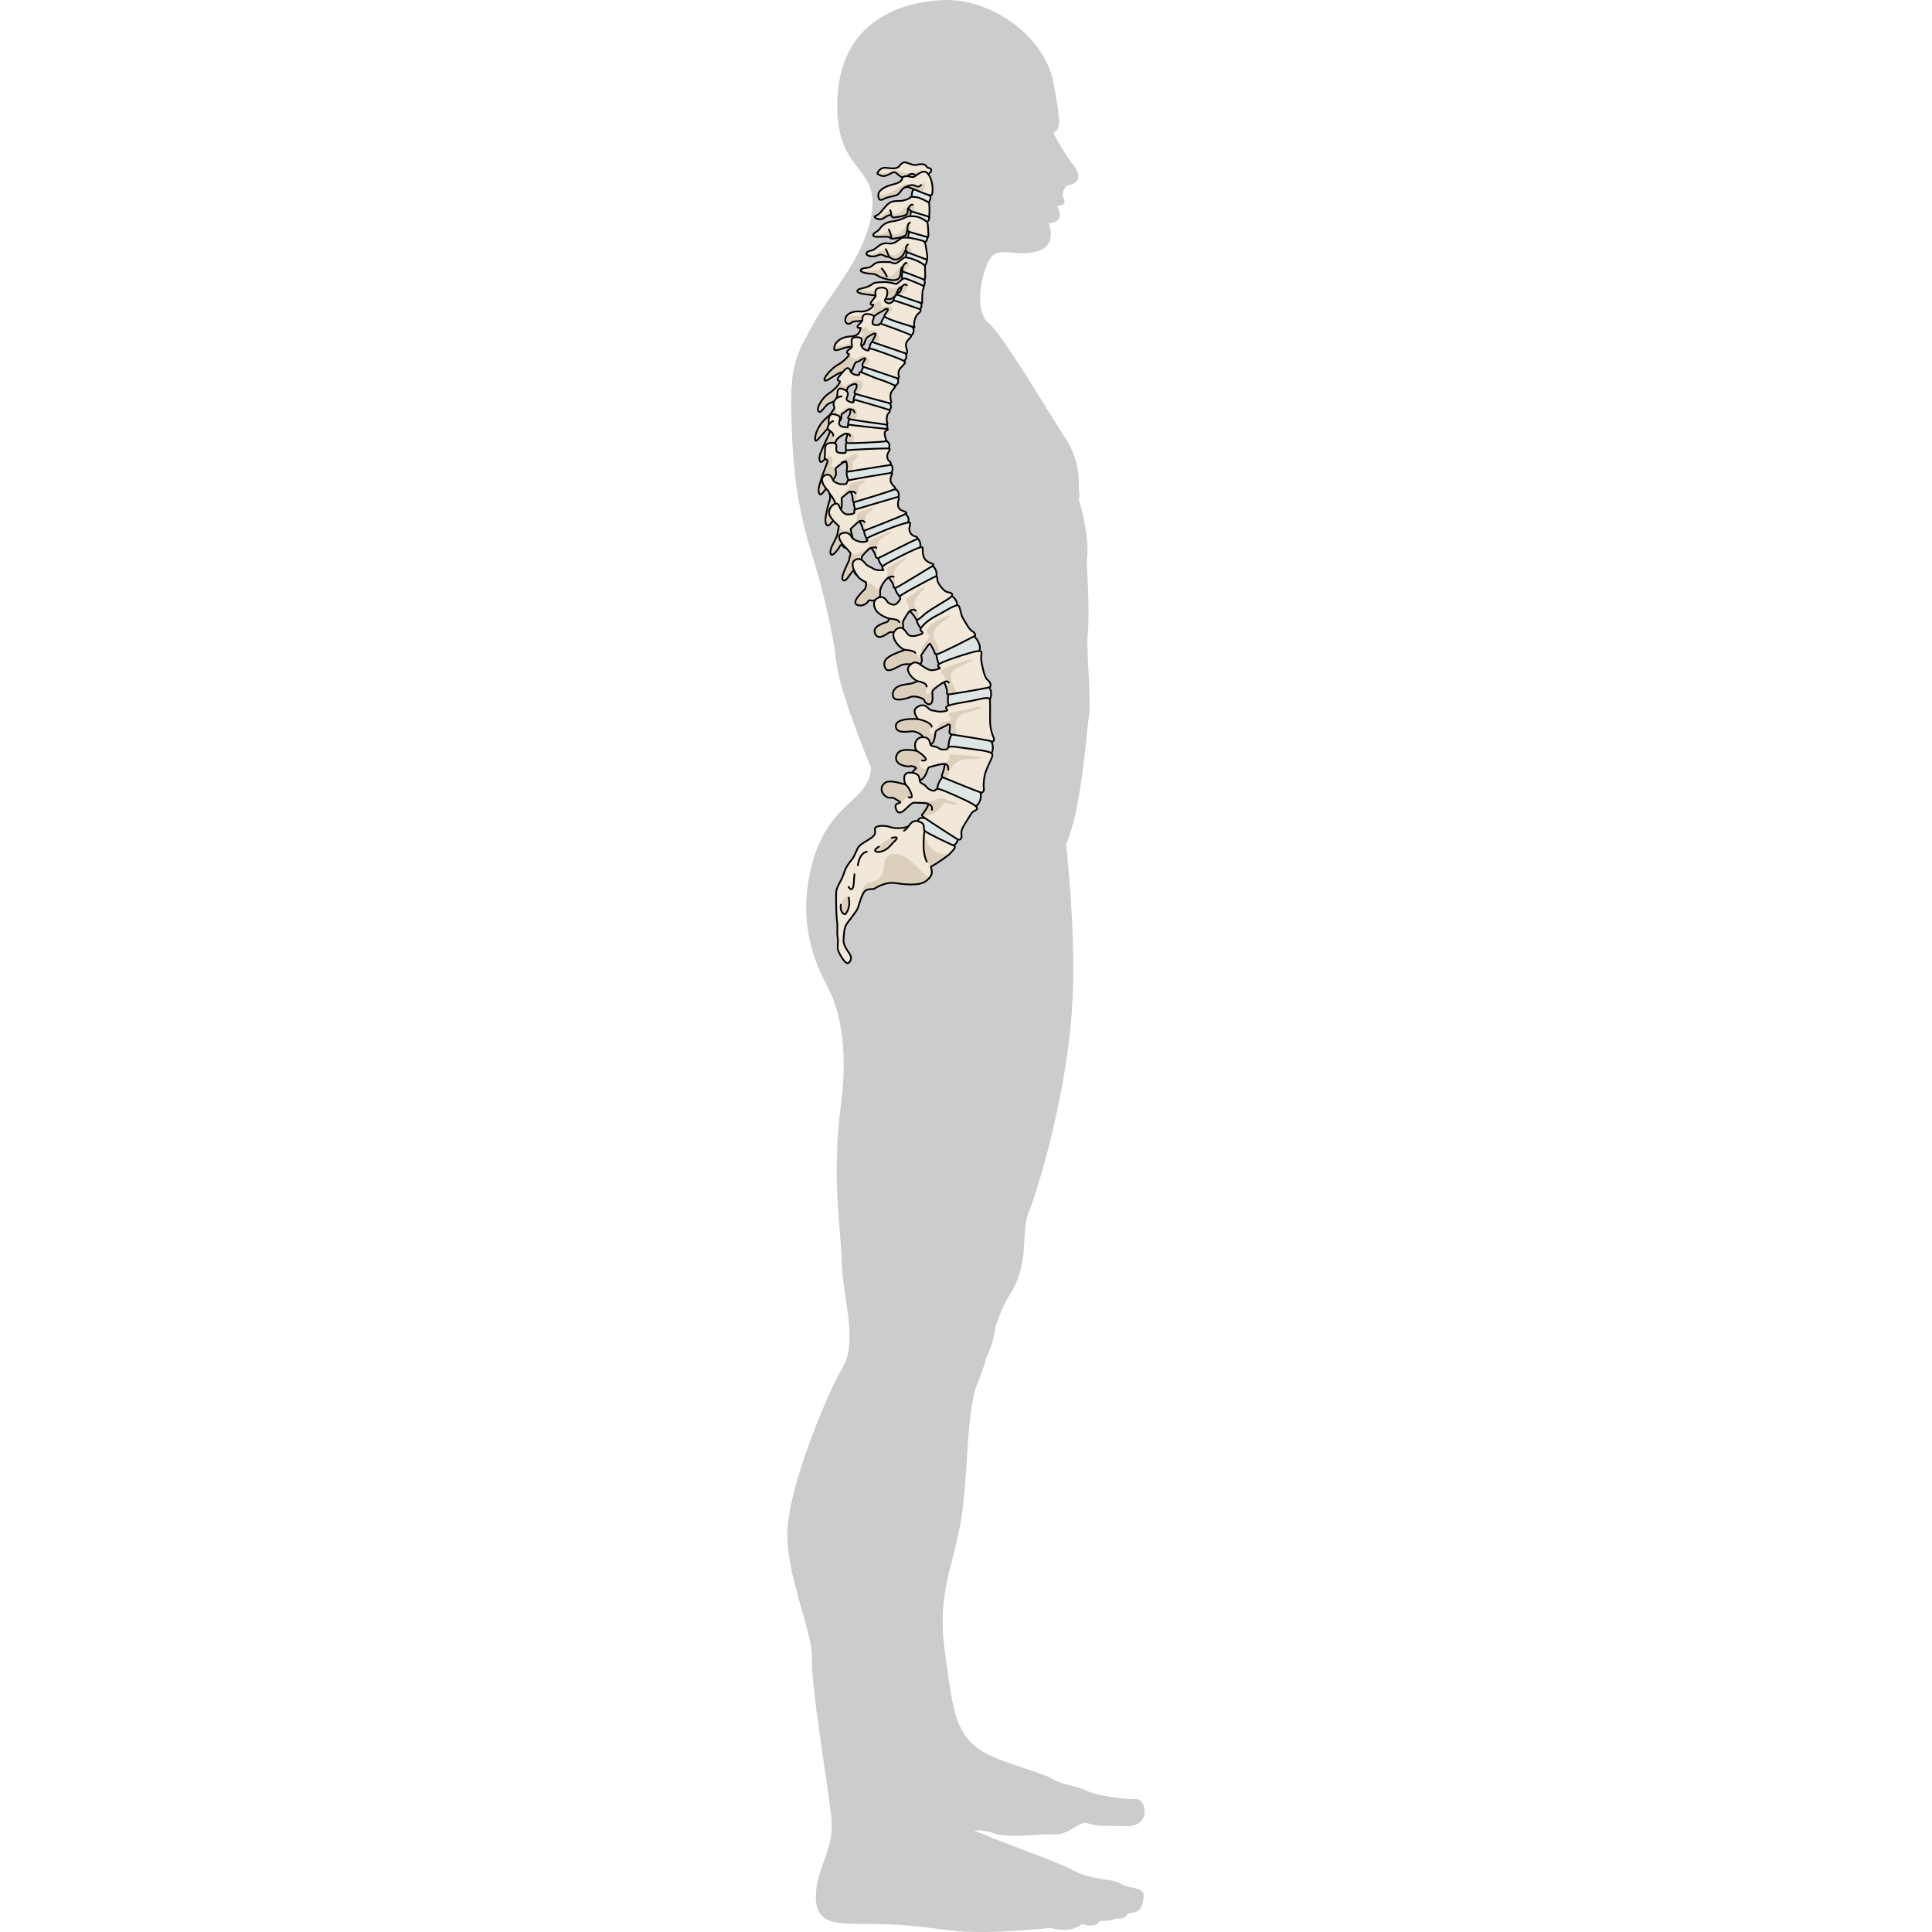 <?xml version="1.0" encoding="utf-8"?>
<!-- Created by: Science Figures, www.sciencefigures.org, Generator: Science Figures Editor -->
<!DOCTYPE svg PUBLIC "-//W3C//DTD SVG 1.1//EN" "http://www.w3.org/Graphics/SVG/1.1/DTD/svg11.dtd">
<svg version="1.1" id="Layer_1" xmlns="http://www.w3.org/2000/svg" xmlns:xlink="http://www.w3.org/1999/xlink" 
	 width="800px" height="800px" viewBox="0 0 91.08 492.578" enable-background="new 0 0 91.08 492.578" xml:space="preserve">
<g>
	<path id="changecolor_2_" fill="#CCCCCC" d="M50.08,466.804c0.365,0.047,0.708,0.107,1.032,0.175
		c0.029,0.006,0.063,0.012,0.094,0.018c0.344,0.077,0.666,0.167,0.959,0.272c4.48,1.648,11.224,0.217,15.655,0.432
		c4.432,0.213,6.29-3.65,8.919-2.81c2.63,0.843,3.694,0.574,9.848,0.694c6.15,0.119,5.045-7.029,2.25-6.895
		c-2.799,0.139-10.182-0.9-12.504-2.115c-2.325-1.217-6.44-1.592-8.665-2.992s-11.071-3.662-15.999-6.014
		c-9.173-4.379-9.389-11.504-11.477-26.112c-2.086-14.608,1.713-21.068,3.886-32.749c2.175-11.678,1.333-28.894,4.499-36.308
		c0.216-0.505,0.417-1.014,0.61-1.525c0.068-0.177,0.132-0.355,0.197-0.535c0.125-0.344,0.251-0.688,0.368-1.034
		c0.062-0.182,0.121-0.362,0.181-0.545c0.126-0.373,0.246-0.747,0.363-1.125c0.037-0.123,0.076-0.244,0.113-0.367
		c0.15-0.492,0.298-0.986,0.442-1.48c0.013-0.024,0.022-0.049,0.034-0.074c0.183-0.361,0.35-0.725,0.506-1.086
		c0.063-0.148,0.124-0.296,0.185-0.443c0.123-0.313,0.24-0.625,0.348-0.937c0.059-0.17,0.113-0.339,0.167-0.507
		c0.092-0.295,0.178-0.589,0.257-0.883c0.049-0.183,0.096-0.365,0.139-0.55c0.056-0.229,0.105-0.459,0.154-0.687
		c0.068-0.328,0.132-0.654,0.188-0.979c0.026-0.155,0.054-0.313,0.077-0.468c0.038-0.244,0.073-0.485,0.104-0.729
		c0.002-0.016,0.005-0.029,0.007-0.047c0.102-0.313,0.207-0.627,0.315-0.941c0.041-0.119,0.082-0.238,0.124-0.355
		c0.097-0.277,0.195-0.556,0.298-0.832c0.067-0.183,0.138-0.365,0.208-0.547c0.09-0.236,0.18-0.472,0.273-0.709
		c0.16-0.397,0.329-0.797,0.505-1.193c0.069-0.16,0.146-0.318,0.22-0.479c0.128-0.28,0.26-0.561,0.396-0.842
		c0.082-0.164,0.163-0.329,0.248-0.492c0.146-0.293,0.303-0.582,0.462-0.873c0.076-0.141,0.154-0.283,0.233-0.426
		c0.242-0.428,0.493-0.855,0.763-1.279c4.731-7.486,2.382-15.415,4.493-20.42c2.107-5.008,9.204-28.304,10.887-49.959
		c0.048-0.607,0.089-1.219,0.128-1.834c0.011-0.182,0.022-0.363,0.032-0.545c0.028-0.468,0.055-0.938,0.076-1.41
		c0.009-0.167,0.018-0.334,0.025-0.502c0.028-0.619,0.055-1.24,0.076-1.864c0.003-0.103,0.005-0.204,0.007-0.306
		c0.019-0.537,0.033-1.076,0.046-1.614c0.005-0.183,0.008-0.36,0.012-0.542c0.01-0.519,0.018-1.038,0.022-1.557
		c0.002-0.123,0.005-0.25,0.005-0.377c0.006-0.639,0.01-1.278,0.01-1.921c0-0.126-0.002-0.251-0.002-0.378
		c0-0.533-0.004-1.064-0.008-1.597c-0.003-0.153-0.004-0.31-0.006-0.464c-0.015-1.305-0.039-2.6-0.076-3.887
		c-0.003-0.107-0.005-0.217-0.008-0.326c-0.018-0.567-0.035-1.131-0.055-1.695c-0.004-0.094-0.006-0.186-0.01-0.278
		c-0.048-1.315-0.105-2.611-0.168-3.886c-0.004-0.063-0.007-0.125-0.01-0.187c-0.386-7.548-1.013-14.255-1.486-18.638
		c0.088-0.202,0.177-0.406,0.263-0.618c0.014-0.036,0.028-0.075,0.041-0.108c3.217-8.061,4.48-22.519,5.198-29.162
		c0.004-0.036,0.008-0.075,0.013-0.111c0.02-0.192,0.04-0.372,0.06-0.55c0.009-0.079,0.019-0.161,0.028-0.239
		c0.016-0.146,0.032-0.28,0.047-0.417c0.011-0.08,0.02-0.165,0.028-0.243c0.019-0.139,0.036-0.267,0.053-0.393
		c0.005-0.056,0.013-0.118,0.021-0.171c0.023-0.174,0.046-0.335,0.07-0.479c0.748-4.745-0.815-16.634-0.274-21.563
		c0.543-4.929-0.294-18.029-0.294-18.029c0.906-5.62-1.361-13.705-2.007-15.832c0.291-0.935,0.213-1.874-0.01-2.662
		c0.16-3.24-0.113-8.08-3.665-13.392c-4.443-6.646-15.371-25.526-19.466-29.055c-4.096-3.524-1.079-15.552,1.389-17.242
		c2.465-1.688,6.219,0.396,10.866-0.813c0.362-0.094,0.693-0.205,0.993-0.329c0.004-0.002,0.008-0.004,0.012-0.004
		c-0.003,0-0.005,0-0.006,0c4.479-1.871,2.177-6.881,2.177-6.881c4.884-0.438,2.139-4.423,2.139-4.423
		c1.752-0.279,2.34-0.308,1.667-2.041c-0.674-1.732,0.821-3.179,0.821-3.179c1.948-0.212,2.908-1.12,2.953-2.327
		c0.115-0.115,0.227-0.246,0.327-0.41l-0.325,0.297c-0.007-0.825-0.424-1.777-1.245-2.743c-2.084-2.448-5.109-8.183-5.109-8.183
		c1.519-1.055,2.291-1.289-0.055-13.139S51.617-0.566,39.483,0.026C28.026,0.589,14.728,5.844,12.927,22.802
		c-0.011,0.13-0.021,0.262-0.033,0.393c-0.034,0.357-0.071,0.715-0.094,1.084c-0.036,0.532-0.06,1.076-0.072,1.629
		c-0.388,17.86,9.654,15.888,8.918,27.007c-0.026,0.367-0.061,0.744-0.11,1.144c-0.076,0.629-0.188,1.25-0.315,1.87
		c-0.373,1.757-0.954,3.484-1.68,5.174c0.018,0.02,0.035,0.034,0.054,0.053C16.103,69.7,9.181,77.322,6.086,83.599
		c-4.79,8.394-5.7,11.111-4.816,29.112c0.88,18.002,4.646,26.839,6.801,34.773c1.707,6.288,3.015,12.103,3.96,17.93
		c0.14,1.537,0.351,3.083,0.674,4.597c0.95,7.404,8.636,25.775,8.636,25.775c-0.546,8.854-10.889,8.264-15.173,24.947
		c-4.282,16.688,2.751,28.109,4.059,30.791c1.308,2.681,5.85,11.285,3.432,30.038c-2.414,18.748-0.041,31.185,0.205,40.192
		c0.247,9.01,4.127,20.197,0.325,26.66C10.385,354.878,0.012,379.312,0,391.082c-0.014,11.767,6.52,24.979,6.268,31.856
		c-0.255,6.877,3.88,31.189,4.901,39.968c1.017,8.775-3.693,12.731-3.906,20.391c-0.013,0.454-0.001,0.874,0.029,1.272
		c0.01,0.131,0.029,0.246,0.043,0.371c0.028,0.256,0.061,0.51,0.105,0.742c0.028,0.135,0.064,0.26,0.097,0.387
		c0.052,0.201,0.106,0.396,0.171,0.581c0.044,0.122,0.094,0.239,0.146,0.354c0.073,0.164,0.149,0.324,0.234,0.475
		c0.059,0.105,0.121,0.21,0.189,0.31c0.092,0.138,0.193,0.271,0.298,0.396c0.072,0.088,0.146,0.176,0.227,0.256
		c0.116,0.121,0.244,0.23,0.371,0.338c0.083,0.067,0.161,0.141,0.247,0.199c0.155,0.111,0.321,0.211,0.488,0.305
		c0.076,0.043,0.145,0.092,0.222,0.132c0.253,0.128,0.516,0.241,0.792,0.341c0.063,0.021,0.13,0.037,0.192,0.059
		c0.223,0.073,0.453,0.143,0.692,0.201c0.114,0.027,0.236,0.049,0.354,0.075c0.199,0.041,0.399,0.083,0.607,0.115
		c0.136,0.022,0.276,0.041,0.414,0.058c0.205,0.029,0.411,0.055,0.623,0.076c0.146,0.015,0.296,0.027,0.448,0.041
		c0.215,0.017,0.433,0.032,0.656,0.045c0.155,0.008,0.313,0.018,0.474,0.023c0.228,0.009,0.459,0.018,0.692,0.023
		c0.163,0.004,0.328,0.01,0.496,0.014c0.228,0.004,0.462,0.006,0.697,0.008c0.19,0.002,0.382,0.003,0.576,0.005
		c0.007,0,0.014,0,0.021,0c0.808,0.004,1.64,0,2.498,0.004c7.456,0.026,12.774,0.548,21.46,1.694
		c8.686,1.146,25.269-0.651,25.269-0.651c5.37,1.503,7.993-0.98,7.993-0.98c3.591,1.198,4.669-0.817,4.669-0.817
		c3.141,0.045,3.893-0.58,3.893-0.58c2.955,0.245,3.074-1.329,3.074-1.329c3.521-0.173,3.835-1.757,4.104-4.319
		c0.266-2.563-3.425-1.795-5.847-3.244c-2.426-1.449-7.298-0.818-11.933-3.338c-0.239-0.132-0.512-0.268-0.803-0.41
		c-0.041-0.019-0.079-0.038-0.119-0.059c-0.279-0.133-0.581-0.274-0.898-0.416c-0.07-0.033-0.137-0.063-0.21-0.094
		c-0.313-0.141-0.642-0.284-0.987-0.432c-0.096-0.039-0.191-0.081-0.286-0.122c-0.345-0.144-0.698-0.29-1.067-0.442
		c-0.116-0.047-0.239-0.097-0.359-0.146c-0.326-0.132-0.66-0.265-1.005-0.403c-0.18-0.072-0.362-0.143-0.547-0.216
		c-0.295-0.115-0.595-0.233-0.902-0.353c-0.283-0.11-0.573-0.225-0.866-0.338c-0.238-0.092-0.477-0.184-0.72-0.279
		c-3.507-1.348-7.513-2.84-11.374-4.363c-0.031-0.014-0.064-0.027-0.097-0.039c-0.586-0.232-1.167-0.463-1.743-0.696
		c-0.047-0.017-0.09-0.034-0.133-0.053c-0.579-0.233-1.154-0.47-1.718-0.702c-0.01-0.004-0.019-0.008-0.028-0.01
		c-0.564-0.234-1.12-0.469-1.667-0.702c-0.021-0.007-0.04-0.017-0.06-0.026c0.945,0.018,1.824,0.068,2.613,0.168
		C50.073,466.804,50.077,466.804,50.08,466.804z"/>
	<g>
		<g>
			<path fill="#DDE5E5" stroke="#000000" stroke-width="0.438" stroke-miterlimit="10" d="M43.237,213.03
				c0,0,0.798,1.589-0.91,2.529c-3.203-0.439-9.689-4.771-9.689-4.771s-0.202-1.111,1.247-2.251
				C37.771,208.324,43.237,213.03,43.237,213.03z"/>
			<g>
				<path fill="#F2E8D9" d="M42.327,215.56c0,0-6.872-3.143-7.358-3.758c-0.487-0.617,0.451-1.707-1.351-2.323
					c-1.801-0.619-2.299,0.761-2.752,1.175c-0.451,0.407-3.167,0.755-4.669,0.213c-1.504-0.539-3.392-0.346-3.775,0.172
					c-0.378,0.518,0.354,1.203-0.408,2.051c-0.759,0.847-2.82,1.716-3.643,2.587c-0.82,0.873-1.019,2.333-1.877,3.384
					c-0.858,1.053-1.637,2.08-2.131,3.741c-0.499,1.656-1.858,3.272-1.921,4.688c-0.057,1.414-0.002,5.775,0.222,7.448
					c0.222,1.671-0.081,2.629,0.147,3.991c0.229,1.359-0.247,2.636,0.245,3.709c0.483,1.081,1.674,3.02,2.3,2.943
					c0.627-0.08,1.03-1.095,0.793-1.844c-0.239-0.75-1.927-2.399-1.833-4.085c0.092-1.685,0.195-3.032,0.681-3.878
					c0.483-0.852,2.684-3.354,3.014-4.363c0.331-1.009,1.122-4.035,2.093-4.468c0.978-0.438,1.783-0.112,2.178-0.42
					c0.393-0.309,2.913-1.714,5.088-1.392c2.178,0.322,6.354,0.896,8.117-0.602c1.762-1.503,1.383-2.207,1.134-3.551
					c1.689-0.957,4.317-2.712,5.013-3.52C42.33,216.655,43.283,215.865,42.327,215.56z"/>
				<path fill="#DCD0BD" d="M41.5,217.603c-0.188,0.028-0.381,0.059-0.585,0.099c-4.813,0.932-6.023-5.146-6.023-5.146
					s-0.729,3.519,0.055,5.271c0.786,1.751,1.674,3.153,1.656,5.441c-0.994,1.699-5.058-5.449-8.906-5.557
					c-3.85-0.105-2.65,3.816-3.616,5.347c-0.965,1.531-2.226,1.704-3.688,2.075c-1.463,0.368-2.381,6.278-2.381,6.278
					c0.331-1.009,1.122-4.035,2.093-4.468c0.978-0.438,1.783-0.112,2.178-0.42c0.393-0.309,2.913-1.714,5.088-1.392
					c2.178,0.322,6.354,0.896,8.117-0.602c1.762-1.503,1.383-2.207,1.134-3.551C38.218,220.073,40.65,218.458,41.5,217.603z"/>
				
					<path fill="none" stroke="#000000" stroke-width="0.438" stroke-linecap="round" stroke-linejoin="round" stroke-miterlimit="10" d="
					M42.327,215.56c0,0-6.872-3.143-7.358-3.758c-0.487-0.617,0.451-1.707-1.351-2.323c-1.801-0.619-2.299,0.761-2.752,1.175
					c-0.451,0.407-3.167,0.755-4.669,0.213c-1.504-0.539-3.392-0.346-3.775,0.172c-0.378,0.518,0.354,1.203-0.408,2.051
					c-0.759,0.847-2.82,1.716-3.643,2.587c-0.82,0.873-1.019,2.333-1.877,3.384c-0.858,1.053-1.637,2.08-2.131,3.741
					c-0.499,1.656-1.858,3.272-1.921,4.688c-0.057,1.414-0.002,5.775,0.222,7.448c0.222,1.671-0.081,2.629,0.147,3.991
					c0.229,1.359-0.247,2.636,0.245,3.709c0.483,1.081,1.674,3.02,2.3,2.943c0.627-0.08,1.03-1.095,0.793-1.844
					c-0.239-0.75-1.927-2.399-1.833-4.085c0.092-1.685,0.195-3.032,0.681-3.878c0.483-0.852,2.684-3.354,3.014-4.363
					c0.331-1.009,1.122-4.035,2.093-4.468c0.978-0.438,1.783-0.112,2.178-0.42c0.393-0.309,2.913-1.714,5.088-1.392
					c2.178,0.322,6.354,0.896,8.117-0.602c1.762-1.503,1.383-2.207,1.134-3.551c1.689-0.957,4.317-2.712,5.013-3.52
					C42.33,216.655,43.283,215.865,42.327,215.56z"/>
				<path fill="#DCD0BD" d="M15.63,228.842c0,0,0.686,2.402-0.842,4.247c-0.931,0.024-1.37-1.375-1.158-2.439
					C13.63,230.649,14.58,227.678,15.63,228.842z"/>
				
					<path fill="none" stroke="#000000" stroke-width="0.438" stroke-linecap="round" stroke-linejoin="round" stroke-miterlimit="10" d="
					M15.63,228.842c0,0,0.686,2.402-0.842,4.247c-0.931,0.024-1.37-1.375-1.158-2.439"/>
				<path fill="#DCD0BD" d="M26.598,213.637c0,0,1.302-0.397,1.298,0.052c0,0.447-0.801,0.884-1.706,1.987
					c-0.907,1.102-2.723,1.845-3.596,1.428c-0.87-0.411,0.757-1.251,0.757-1.251C23.833,215.44,24.819,214.128,26.598,213.637z"/>
				
					<path fill="none" stroke="#000000" stroke-width="0.438" stroke-linecap="round" stroke-linejoin="round" stroke-miterlimit="10" d="
					M23.351,215.853c0,0-1.627,0.84-0.757,1.251c0.873,0.417,2.688-0.326,3.596-1.428c0.905-1.104,1.706-1.54,1.706-1.987
					c0.004-0.449-1.298-0.052-1.298-0.052"/>
				
					<path fill="none" stroke="#000000" stroke-width="0.438" stroke-linecap="round" stroke-linejoin="round" stroke-miterlimit="10" d="
					M30.866,210.653c0,0-0.343,0.635-1.16,1.158"/>
				
					<path fill="none" stroke="#000000" stroke-width="0.438" stroke-linecap="round" stroke-linejoin="round" stroke-miterlimit="10" d="
					M34.969,211.802c0,0-0.851,5.102,0.585,7.916"/>
				
					<path fill="none" stroke="#000000" stroke-width="0.438" stroke-linecap="round" stroke-linejoin="round" stroke-miterlimit="10" d="
					M15.61,226.121c0,0,0.578,1.072,1.004,0.38c0.428-0.69,0.297-2.267,0.499-3.598"/>
				
					<path fill="none" stroke="#000000" stroke-width="0.438" stroke-linecap="round" stroke-linejoin="round" stroke-miterlimit="10" d="
					M17.966,220.6c0,0,0.34-3.093,2.299-3.452"/>
			</g>
		</g>
		<g>
			<g>
				<g>
					<path fill="#DDE5E5" stroke="#000000" stroke-width="0.438" stroke-miterlimit="10" d="M49.16,201.74
						c0,0,0.2,0.56,0.177,1.337c-0.042,0.767-0.356,1.743-1.268,2.505c-1.668,0.023-4.094-1.201-6.137-2.349
						c-2.04-1.157-3.699-2.234-3.699-2.234s0.005-0.379,0.183-0.917c0.197-0.533,0.5-1.246,1.141-1.954
						c1.921-0.425,4.364,0.347,6.283,1.364C47.764,200.495,49.16,201.74,49.16,201.74z"/>
					<path fill="#DDE5E5" stroke="#000000" stroke-width="0.438" stroke-miterlimit="10" d="M51.784,188.567
						c0,0,0.333,0.488,0.506,1.241c0.084,0.376,0.136,0.818,0.07,1.289c-0.089,0.469-0.281,0.967-0.637,1.449
						c-1.62,0.45-4.277-0.104-6.542-0.683c-2.263-0.589-4.135-1.199-4.135-1.199s-0.001-0.419,0.097-1.044
						c0.065-0.629,0.245-1.46,0.7-2.315c1.758-0.921,4.25-0.75,6.296-0.194C50.188,187.65,51.784,188.567,51.784,188.567z"/>
					<path fill="#DDE5E5" stroke="#000000" stroke-width="0.438" stroke-miterlimit="10" d="M51.349,175.264
						c0.001,0,0.301,0.225,0.481,0.74c0.165,0.52,0.227,1.332-0.202,2.423c-1.442,0.842-4.075,1.192-6.341,1.376
						c-2.267,0.179-4.167,0.2-4.167,0.2s-0.125-0.403-0.178-1.032c-0.046-0.631-0.02-1.488,0.155-2.411
						c1.45-1.3,3.989-1.747,6.192-1.739C49.489,174.816,51.349,175.264,51.349,175.264z"/>
					<path fill="#DDE5E5" stroke="#000000" stroke-width="0.438" stroke-miterlimit="10" d="M47.586,162.229
						c0,0,0.431,0.321,0.854,0.993c0.211,0.335,0.419,0.758,0.563,1.261c0.081,0.428,0.095,0.929-0.013,1.495
						c-1.251,1.112-3.827,1.985-6.076,2.625c-2.25,0.634-4.17,1.041-4.17,1.041s-0.198-0.368-0.369-0.974
						c-0.186-0.606-0.444-1.433-0.433-2.428c1.099-1.661,3.419-2.777,5.569-3.41c1.068-0.33,2.082-0.492,2.835-0.547
						C47.099,162.217,47.586,162.229,47.586,162.229z"/>
					<path fill="#DDE5E5" stroke="#000000" stroke-width="0.438" stroke-miterlimit="10" d="M41.751,151.947
						c0,0,0.389,0.119,0.781,0.51c0.396,0.4,0.789,1.06,0.769,2.081c-1.015,1.271-3.324,2.707-5.373,3.836
						c-2.049,1.128-3.838,1.95-3.838,1.95s-1.112-1.226-1.343-3.075C34.575,153.802,41.751,151.947,41.751,151.947z"/>
					<path fill="#DDE5E5" stroke="#000000" stroke-width="0.438" stroke-miterlimit="10" d="M37.057,144.373
						c0,0,1.127,0.58,0.972,2.466c-2.071,2.468-8.815,5.685-8.815,5.685s-1.612-1.022-1.801-2.868
						c0.958-1.69,3.385-2.983,5.556-3.883C35.141,144.875,37.057,144.373,37.057,144.373z"/>
					<path fill="#DDE5E5" stroke="#000000" stroke-width="0.438" stroke-miterlimit="10" d="M33.097,137.243
						c0,0,1.072,0.6,0.765,2.405c-1.132,1.14-3.407,2.446-5.408,3.451c-2,1.007-3.728,1.709-3.728,1.709s-1.545-1.115-1.618-2.958
						c1.095-1.622,3.622-2.72,5.835-3.468C31.152,137.641,33.098,137.243,33.097,137.243z"/>
					<path fill="#DDE5E5" stroke="#000000" stroke-width="0.438" stroke-miterlimit="10" d="M29.974,131.003
						c0,0,1.354,0.573,0.783,2.334c-1.344,1.081-3.772,2.271-5.91,3.175c-2.13,0.905-3.941,1.519-3.941,1.519
						s-1.497-1.222-1.348-3.096c1.328-1.561,3.957-2.48,6.228-3.076C28.059,131.27,29.974,131.003,29.974,131.003z"/>
					<path fill="#DDE5E5" stroke="#000000" stroke-width="0.438" stroke-miterlimit="10" d="M27.683,124.77
						c0,0,0.314,0.178,0.528,0.555c0.21,0.379,0.317,0.956,0,1.786c-1.409,0.926-3.945,1.869-6.136,2.555
						c-2.19,0.689-4.038,1.117-4.038,1.117s-0.355-0.33-0.681-0.896c-0.312-0.569-0.536-1.394-0.357-2.314
						c1.486-1.413,4.178-2.036,6.476-2.388C25.777,124.842,27.683,124.77,27.683,124.77z"/>
					<path fill="#DDE5E5" stroke="#000000" stroke-width="0.438" stroke-miterlimit="10" d="M26.213,118.234
						c0,0,0.264,0.212,0.467,0.602c0.191,0.393,0.268,0.963-0.181,1.736c-1.52,0.746-4.149,1.391-6.403,1.82
						c-2.254,0.432-4.135,0.644-4.135,0.644s-0.307-0.37-0.552-0.973c-0.225-0.604-0.475-1.429-0.131-2.329
						c1.671-1.227,4.418-1.514,6.734-1.587C24.329,118.084,26.213,118.234,26.213,118.234z"/>
					<path fill="#DDE5E5" stroke="#000000" stroke-width="0.438" stroke-miterlimit="10" d="M25.289,112.438
						c0,0,0.352,0.201,0.569,0.567c0.223,0.368,0.282,0.896-0.23,1.604c-1.499,0.558-4.053,0.888-6.234,1.049
						c-2.182,0.165-3.992,0.156-3.992,0.156c0,0-0.292-0.396-0.416-1.02c-0.141-0.621-0.191-1.467,0.178-2.311
						c1.683-1.013,4.217-0.936,6.328-0.699C23.603,112.03,25.289,112.438,25.289,112.438z"/>
					<path fill="#DDE5E5" stroke="#000000" stroke-width="0.438" stroke-miterlimit="10" d="M24.996,108.089
						c0.021-0.017,1.107,0.77,0.1,1.369c-1.418,0.167-3.75,0.165-5.722,0.069c-1.973-0.089-3.588-0.282-3.588-0.282
						s-0.181-0.325-0.264-0.813c-0.106-0.483,0.008-1.146,0.434-1.733c1.634-0.527,3.879-0.068,5.732,0.404
						C23.54,107.589,24.996,108.089,24.996,108.089z"/>
					<path fill="#DDE5E5" stroke="#000000" stroke-width="0.438" stroke-miterlimit="10" d="M26.054,102.823
						c0,0,0.235,0.259,0.344,0.598c0.103,0.344,0.057,0.78-0.548,1.196c-1.412,0.04-3.633-0.37-5.496-0.809
						c-1.864-0.437-3.37-0.906-3.37-0.906s-0.11-0.363-0.096-0.871c0.019-0.506,0.137-1.157,0.662-1.704
						c1.658-0.35,3.773,0.315,5.486,1.024C24.747,102.065,26.054,102.823,26.054,102.823z"/>
					<path fill="#DDE5E5" stroke="#000000" stroke-width="0.438" stroke-miterlimit="10" d="M27.966,96.333
						c0,0,0.906,1.114-0.403,1.973c-1.413-0.039-3.59-0.632-5.412-1.226c-1.821-0.592-3.286-1.187-3.286-1.187
						s-0.319-1.52,0.759-2.574c1.669-0.265,3.748,0.509,5.416,1.328C26.708,95.466,27.966,96.333,27.966,96.333z"/>
					<path fill="#DDE5E5" stroke="#000000" stroke-width="0.438" stroke-miterlimit="10" d="M30.061,90.064
						c0,0,0.874,1.168-0.474,2.057c-2.852-0.098-8.632-2.646-8.632-2.646s-0.279-1.537,0.825-2.582
						C25.138,86.4,30.061,90.064,30.061,90.064z"/>
					<path fill="#DDE5E5" stroke="#000000" stroke-width="0.438" stroke-miterlimit="10" d="M31.987,83.447
						c0,0,0.75,1.189-0.515,2.162c-2.588,0.032-7.735-2.312-7.735-2.312s0.044-1.505,1.061-2.615
						c1.526-0.331,3.33,0.343,4.745,1.119C30.958,82.574,31.987,83.447,31.987,83.447z"/>
					<path fill="#DDE5E5" stroke="#000000" stroke-width="0.438" stroke-miterlimit="10" d="M33.96,77.242
						c0,0,0.176,0.228,0.224,0.561c0.046,0.327-0.028,0.786-0.542,1.169c-2.192,0.04-6.671-1.755-6.671-1.755
						s-0.059-1.15,0.733-2.008c1.271-0.272,2.842,0.21,4.087,0.789C33.039,76.573,33.96,77.242,33.96,77.242z"/>
					<path fill="#DDE5E5" stroke="#000000" stroke-width="0.438" stroke-miterlimit="10" d="M34.855,71.276
						c0,0,0.133,0.22,0.169,0.579c0.032,0.347-0.019,0.881-0.423,1.362c-0.838,0.186-2.137-0.27-3.231-0.746
						c-1.09-0.474-1.996-0.993-1.996-0.993s-0.482-1.412,0.091-2.407c0.92-0.449,2.292,0.038,3.431,0.657
						C34.002,70.403,34.855,71.276,34.855,71.276z"/>
					<path fill="#DDE5E5" stroke="#000000" stroke-width="0.438" stroke-miterlimit="10" d="M35.6,66.001
						c0,0,0.106,0.864-0.579,1.782c-1.614,0.416-4.865-1.418-4.865-1.418s-0.079-1.296,0.447-2.254
						c0.923-0.476,2.174-0.019,3.192,0.574C34.814,65.276,35.6,66.001,35.6,66.001z"/>
					<path fill="#DDE5E5" stroke="#000000" stroke-width="0.438" stroke-miterlimit="10" d="M35.643,60.375
						c0,0,0.273,1.302-0.827,1.333c-1.611,0.467-3.994-0.6-3.994-0.601c0,0-0.127-1.287,0.362-2.254
						c0.904-0.497,2.02-0.127,2.909,0.378C34.981,59.737,35.643,60.375,35.643,60.375z"/>
					<path fill="#DDE5E5" stroke="#000000" stroke-width="0.438" stroke-miterlimit="10" d="M36.109,55.257
						c0,0,0.275,1.294-0.828,1.35c-1.599,0.5-4.003-0.509-4.003-0.509c0,0-0.109-1.279,0.343-2.259
						c0.891-0.519,2.015-0.174,2.917,0.312C35.444,54.635,36.108,55.257,36.109,55.257z"/>
					<path fill="#DDE5E5" stroke="#000000" stroke-width="0.438" stroke-miterlimit="10" d="M36.454,50.083
						c0,0,0.223,0.815-0.468,1.528c-1.585,0.537-4.338-0.573-4.338-0.573c0,0-0.096-1.542,0.344-2.57
						c0.882-0.56,1.999-0.178,2.895,0.369C35.781,49.379,36.454,50.083,36.454,50.083z"/>
					<g>
						<path fill="#F2E8D9" d="M35.706,60.539c0,0,0.298,0.119,0.243-0.968c-0.057-1.087-0.107-2.475-0.273-2.836
							c-0.166-0.358-1.334-1.083-2.322-1.393c-0.988-0.31-2.54-0.281-2.967-0.051c-0.427,0.232-1.946,0.943-3.491,1.123
							c-1.546,0.183-2.597,0.83-3.247,1.806c-0.652,0.98-1.873,1.126-1.753,1.772c0.118,0.651,2.28,0.306,3.046,0.349
							c0.765,0.049,0.907-0.059,1.327,0.378c0.42,0.439,3.889-0.345,4.032-0.973c0.141-0.623,0.309-1.371,0.309-1.371
							s0.122,0.585,0.263,0.645c0.141,0.054,0.452,0.174,0.452,0.174l4.445,1.268"/>
						<path fill="#DCD0BD" d="M31.499,58.732c-0.378-0.346,0.013-1.532-0.419-1.895c-0.434-0.361-1.141,1.689-2.404,2.489
							c-1.264,0.801-2.241,0.255-2.516-0.325c-0.276-0.583-0.954,0.266-2.295,0.726c-0.817,0.279-1.393,0.002-1.719-0.256
							c-0.181,0.151-0.289,0.309-0.249,0.521c0.118,0.651,2.28,0.306,3.046,0.349c0.765,0.049,0.907-0.059,1.327,0.378
							c0.42,0.439,3.889-0.345,4.032-0.973c0.141-0.623,0.309-1.371,0.309-1.371s0.122,0.585,0.263,0.645
							c0.141,0.054,0.452,0.174,0.452,0.174l1.561,0.441l0.08-0.025C32.966,59.61,31.876,59.08,31.499,58.732z"/>
						
							<path fill="none" stroke="#000000" stroke-width="0.438" stroke-linecap="round" stroke-linejoin="round" stroke-miterlimit="10" d="
							M35.706,60.539c0,0,0.298,0.119,0.243-0.968c-0.057-1.087-0.107-2.475-0.273-2.836c-0.166-0.358-1.334-1.083-2.322-1.393
							c-0.988-0.31-2.54-0.281-2.967-0.051c-0.427,0.232-1.946,0.943-3.491,1.123c-1.546,0.183-2.597,0.83-3.247,1.806
							c-0.652,0.98-1.873,1.126-1.753,1.772c0.118,0.651,2.28,0.306,3.046,0.349c0.765,0.049,0.907-0.059,1.327,0.378
							c0.42,0.439,3.889-0.345,4.032-0.973c0.141-0.623,0.309-1.371,0.309-1.371s0.122,0.585,0.263,0.645
							c0.141,0.054,0.452,0.174,0.452,0.174l4.445,1.268"/>
						
							<path fill="none" stroke="#000000" stroke-width="0.438" stroke-linecap="round" stroke-linejoin="round" stroke-miterlimit="10" d="
							M30.609,58.167c0,0,0.005-1.118,0.625-1.435"/>
						
							<path fill="none" stroke="#000000" stroke-width="0.438" stroke-linecap="round" stroke-linejoin="round" stroke-miterlimit="10" d="
							M26.512,60.48c0,0-0.077-0.358-0.189-0.779c-0.113-0.421-0.273-0.906-0.471-1.165"/>
					</g>
					<g>
						<path fill="#F2E8D9" d="M35.557,66.19c0,0,0.257-0.312,0.026-1.558c-0.236-1.243-0.316-2.915-0.811-3.137
							c-0.48-0.228-3.149-0.863-3.95-0.881c-0.8-0.023-1.475-0.149-2.02,0.27c-0.542,0.422-1.649,1.337-2.715,1.205
							c-1.069-0.13-1.873-0.156-2.915,0.693c-1.042,0.846-1.302,1.041-2.098,1.181c-0.795,0.14-1.392,0.836-0.473,1.207
							c0.919,0.374,1.827,0.212,2.544-0.099c0.716-0.311,1.022-0.136,1.68,0.187c0.659,0.324,1.07,0.164,1.337,0.35
							c0.269,0.183,1.229,1.079,2.473,0.2c1.247-0.883,1.206-1.773,1.516-1.827c0.311-0.055,0.424,0.351,0.424,0.351L35.557,66.19z"
							/>
						<path fill="#DCD0BD" d="M31.766,64.525c0.183-0.415-0.278-1.271-1.199-1.822c-0.92-0.55-1.61,1.678-2.684,2.183
							c-1.074,0.506-1.91-0.012-2.45-0.822c-0.542-0.811-1.23-0.081-2.957,0.479c-1.503,0.487-2.047-0.07-2.161-0.216
							c-0.272,0.269-0.276,0.617,0.286,0.844c0.919,0.374,1.827,0.212,2.544-0.099c0.716-0.311,1.022-0.136,1.68,0.187
							c0.659,0.324,1.07,0.164,1.337,0.35c0.269,0.183,1.229,1.079,2.473,0.2c1.247-0.883,1.206-1.773,1.516-1.827
							c0.311-0.055,0.424,0.351,0.424,0.351l1.054,0.388C31.697,64.644,31.744,64.578,31.766,64.525z"/>
						
							<path fill="none" stroke="#000000" stroke-width="0.438" stroke-linecap="round" stroke-linejoin="round" stroke-miterlimit="10" d="
							M35.557,66.19c0,0,0.257-0.312,0.026-1.558c-0.236-1.243-0.316-2.915-0.811-3.137c-0.48-0.228-3.149-0.863-3.95-0.881
							c-0.8-0.023-1.475-0.149-2.02,0.27c-0.542,0.422-1.649,1.337-2.715,1.205c-1.069-0.13-1.873-0.156-2.915,0.693
							c-1.042,0.846-1.302,1.041-2.098,1.181c-0.795,0.14-1.392,0.836-0.473,1.207c0.919,0.374,1.827,0.212,2.544-0.099
							c0.716-0.311,1.022-0.136,1.68,0.187c0.659,0.324,1.07,0.164,1.337,0.35c0.269,0.183,1.229,1.079,2.473,0.2
							c1.247-0.883,1.206-1.773,1.516-1.827c0.311-0.055,0.424,0.351,0.424,0.351L35.557,66.19z"/>
						
							<path fill="none" stroke="#000000" stroke-width="0.438" stroke-linecap="round" stroke-linejoin="round" stroke-miterlimit="10" d="
							M30.063,64.026c0.087-0.045,0.122-1.558,0.69-1.664"/>
						
							<path fill="none" stroke="#000000" stroke-width="0.438" stroke-linecap="round" stroke-linejoin="round" stroke-miterlimit="10" d="
							M25.921,65.519c0,0-0.548-1.615-0.833-2.002"/>
					</g>
					<g>
						<path fill="#F2E8D9" d="M34.976,71.346c0,0,0.117-0.102,0.167-0.94c0.039-0.811-0.123-1.679-0.032-2.322
							c0.081-0.623-1.714-1.474-2.577-1.811c-0.861-0.344-2.451-0.883-2.944-0.507c-0.491,0.374-1.41,1.282-2.106,1.376
							c-0.699,0.095-0.947-0.385-1.585-0.338c-0.638,0.044-1.614-0.064-2.739,0.067c-1.128,0.118-1.439,1.258-2.698,1.383
							c-1.24,0.156-1.784,0.252-1.775,0.717c0.011,0.46,1.416,0.764,2.707,0.835c1.292,0.063,1.599,0.511,2.15,0.781
							c0.537,0.231,4.974,2.009,5.234-0.444c0.145-1.232,0.247-1.692,0.385-1.921c0.129-0.22,0.246-0.157,0.246-0.157
							c0,0-0.272,1.126,0.088,1.214c0.185,0.039,1.561,0.522,2.884,1.031C33.704,70.815,34.976,71.346,34.976,71.346z"/>
						<path fill="#DCD0BD" d="M30.104,69.195c0.14-1.646,1.589-0.612,0.772-1.795c-0.836-1.163-2.32,0.582-3.413,2.157
							c-1.12,1.577-2.319,0.466-2.89-0.471c-0.569-0.945-1.979-0.105-3.666-0.01c-0.849,0.056-1.619-0.125-2.178-0.306
							c-0.031,0.059-0.045,0.125-0.045,0.202c0.011,0.46,1.416,0.764,2.707,0.835c1.292,0.063,1.599,0.511,2.15,0.781
							c0.537,0.231,4.974,2.009,5.234-0.444c0.145-1.232,0.247-1.692,0.385-1.921c0.129-0.22,0.246-0.157,0.246-0.157
							c0,0-0.272,1.126,0.088,1.214c0.055,0.011,0.213,0.062,0.439,0.139L30.104,69.195z"/>
						
							<path fill="none" stroke="#000000" stroke-width="0.438" stroke-linecap="round" stroke-linejoin="round" stroke-miterlimit="10" d="
							M34.976,71.346c0,0,0.117-0.102,0.167-0.94c0.039-0.811-0.123-1.679-0.032-2.322c0.081-0.623-1.714-1.474-2.577-1.811
							c-0.861-0.344-2.451-0.883-2.944-0.507c-0.491,0.374-1.41,1.282-2.106,1.376c-0.699,0.095-0.947-0.385-1.585-0.338
							c-0.638,0.044-1.614-0.064-2.739,0.067c-1.128,0.118-1.439,1.258-2.698,1.383c-1.24,0.156-1.784,0.252-1.775,0.717
							c0.011,0.46,1.416,0.764,2.707,0.835c1.292,0.063,1.599,0.511,2.15,0.781c0.537,0.231,4.974,2.009,5.234-0.444
							c0.145-1.232,0.247-1.692,0.385-1.921c0.129-0.22,0.246-0.157,0.246-0.157c0,0-0.272,1.126,0.088,1.214
							c0.185,0.039,1.561,0.522,2.884,1.031C33.704,70.815,34.976,71.346,34.976,71.346z"/>
						
							<path fill="none" stroke="#000000" stroke-width="0.438" stroke-linecap="round" stroke-linejoin="round" stroke-miterlimit="10" d="
							M29.408,68.065c0,0,0.534-1.228,1.021-1.016"/>
						
							<path fill="none" stroke="#000000" stroke-width="0.438" stroke-linecap="round" stroke-linejoin="round" stroke-miterlimit="10" d="
							M25.356,70.493c0,0-0.196-0.426-0.461-0.888c-0.264-0.464-0.597-0.961-0.862-1.147"/>
					</g>
					<g>
						<path fill="#F2E8D9" d="M36.194,55.311c0,0-0.015,0.058-0.027,0.067c-0.025,0.015-0.023-0.111,0.034-0.924
							c0.093-1.287-0.042-2.322-0.053-2.642c-0.013-0.322-1.955-1.121-2.462-1.339c-0.505-0.219-2.11-0.482-2.489-0.039
							c-0.378,0.443-1.825,0.776-2.415,0.801s-1.958-0.11-2.862,0.561c-0.914,0.674-1.823,2.113-2.573,2.746
							c-0.738,0.634-1.66,0.538-0.777,1.067c0.882,0.532,1.509,0.335,2.228-0.147c0.718-0.482,1.433-0.867,1.713-0.476
							c0.279,0.391,0.377,0.527,0.446,0.494c0.034-0.016,0.879-0.094,1.745-0.257s1.753-0.412,1.869-0.761
							c0.215-0.696,0.074-1.566,0.38-1.203c0.307,0.365,0.417,0.467,0.644,0.609c0.228,0.142,0.472,0.155,0.472,0.155l4.065,1.243"
							/>
						<path fill="#DCD0BD" d="M32.663,54.204c0.265-0.252-0.418-0.882-0.382-1.602c0.067-1.416-2.058-0.074-2.895,0.986
							c-0.833,1.064-2.558,1.181-2.967,0.508c-0.427-0.672-1.262,0.139-2.263,0.795c-0.88,0.581-1.728,0.356-1.91,0.3
							c-0.094,0.098-0.029,0.208,0.322,0.417c0.882,0.532,1.509,0.335,2.228-0.147c0.718-0.482,1.433-0.867,1.713-0.476
							c0.279,0.391,0.377,0.527,0.446,0.494c0.034-0.016,0.879-0.094,1.745-0.257s1.753-0.412,1.869-0.761
							c0.215-0.696,0.074-1.566,0.38-1.203c0.307,0.365,0.417,0.467,0.644,0.609c0.228,0.142,0.472,0.155,0.472,0.155L32.663,54.204
							z"/>
						
							<path fill="none" stroke="#000000" stroke-width="0.438" stroke-linecap="round" stroke-linejoin="round" stroke-miterlimit="10" d="
							M36.194,55.311c0,0-0.015,0.058-0.027,0.067c-0.025,0.015-0.023-0.111,0.034-0.924c0.093-1.287-0.042-2.322-0.053-2.642
							c-0.013-0.322-1.955-1.121-2.462-1.339c-0.505-0.219-2.11-0.482-2.489-0.039c-0.378,0.443-1.825,0.776-2.415,0.801
							s-1.958-0.11-2.862,0.561c-0.914,0.674-1.823,2.113-2.573,2.746c-0.738,0.634-1.66,0.538-0.777,1.067
							c0.882,0.532,1.509,0.335,2.228-0.147c0.718-0.482,1.433-0.867,1.713-0.476c0.279,0.391,0.377,0.527,0.446,0.494
							c0.034-0.016,0.879-0.094,1.745-0.257s1.753-0.412,1.869-0.761c0.215-0.696,0.074-1.566,0.38-1.203
							c0.307,0.365,0.417,0.467,0.644,0.609c0.228,0.142,0.472,0.155,0.472,0.155l4.065,1.243"/>
						
							<path fill="none" stroke="#000000" stroke-width="0.438" stroke-linecap="round" stroke-linejoin="round" stroke-miterlimit="10" d="
							M30.788,53.202c0.058-0.025,0.655-1.366,1.177-0.975"/>
						
							<path fill="none" stroke="#000000" stroke-width="0.438" stroke-linecap="round" stroke-linejoin="round" stroke-miterlimit="10" d="
							M26.431,54.904c-0.049-0.031,0.194-0.748-0.248-1.313"/>
					</g>
					<g>
						<path fill="#F2E8D9" d="M34.35,77.351c0,0-0.003-0.769,0.028-1.598c0.02-0.87,0.073-1.788,0.233-2.023
							c0.321-0.476,0.047-0.814-0.208-0.968c-0.247-0.171-4.391-1.904-4.647-1.81c-0.251,0.073-0.37,0.178-0.467,0.251
							c-0.081,0.097-1.352,1.173-1.483,1.204c-0.124,0.04-1.675-0.439-2.499-0.477c-0.825-0.031-3.147,0.003-3.563,0.419
							c-0.422,0.427-1.582,0.958-2.781,1.186c-1.196,0.226-1.527,0.762-0.708,1.123c0.824,0.36,4.41,0.726,5.068,0.744
							c0.664,0.021,1.896,1.014,2.654,0.883c0.758-0.135,1.443-0.423,1.971-1.755c0.505-1.35,1.237-1.449,1.237-1.45
							c0,0-0.217,1.178-0.583,1.399c-0.368,0.219-0.641,0.275-0.599,0.55C28.048,75.296,34.35,77.351,34.35,77.351z"/>
						<path fill="#DCD0BD" d="M28.079,73.202c-1.286,0.791-1.323-0.233-4.66,0.695c-2.277,0.606-4.083,0.12-5.004-0.216
							c-0.725,0.261-0.839,0.681-0.161,0.978c0.824,0.36,4.41,0.726,5.068,0.744c0.664,0.021,1.896,1.014,2.654,0.883
							c0.758-0.135,1.443-0.423,1.971-1.755c0.505-1.35,1.237-1.449,1.237-1.45c0,0-0.217,1.178-0.583,1.399
							c-0.368,0.219-0.641,0.275-0.599,0.55c0.007,0.049,0.209,0.151,0.534,0.286l0.084-0.112c0,0,1.418-0.283,1.888-1.699
							C30.988,72.1,29.359,72.381,28.079,73.202z"/>
						
							<path fill="none" stroke="#000000" stroke-width="0.438" stroke-linecap="round" stroke-linejoin="round" stroke-miterlimit="10" d="
							M34.35,77.351c0,0-0.003-0.769,0.028-1.598c0.02-0.87,0.073-1.788,0.233-2.023c0.321-0.476,0.047-0.814-0.208-0.968
							c-0.247-0.171-4.391-1.904-4.647-1.81c-0.251,0.073-0.37,0.178-0.467,0.251c-0.081,0.097-1.352,1.173-1.483,1.204
							c-0.124,0.04-1.675-0.439-2.499-0.477c-0.825-0.031-3.147,0.003-3.563,0.419c-0.422,0.427-1.582,0.958-2.781,1.186
							c-1.196,0.226-1.527,0.762-0.708,1.123c0.824,0.36,4.41,0.726,5.068,0.744c0.664,0.021,1.896,1.014,2.654,0.883
							c0.758-0.135,1.443-0.423,1.971-1.755c0.505-1.35,1.237-1.449,1.237-1.45c0,0-0.217,1.178-0.583,1.399
							c-0.368,0.219-0.641,0.275-0.599,0.55C28.048,75.296,34.35,77.351,34.35,77.351z"/>
						
							<path fill="none" stroke="#000000" stroke-width="0.438" stroke-linecap="round" stroke-linejoin="round" stroke-miterlimit="10" d="
							M29.184,73.081c0,0,0.791-0.981,1.288-0.337"/>
					</g>
					<g>
						<path fill="#F2E8D9" d="M24.855,80.721c-0.044-0.046-0.279-0.101-0.04-0.481c0.244-0.378,1.179-1.407,0.692-1.489
							c-0.486-0.077-0.758,0.219-1.092,0.444c-0.333,0.228-1.41,0.688-1.594,0.929c-0.183,0.251-2.949,1.753-4.944,1.769
							c-1.989,0.021-1.36,0.736-2.338,0.655c-0.975-0.088-0.99-1.378-0.345-2.126c0.65-0.757,2.114-1.164,3.331-1.002
							c1.215,0.169,3.38-0.693,3.376-1.77c-0.442,0.143-0.712,0.073-0.669-0.323c0.042-0.392,1.168-1.519,1.263-1.828
							c0.094-0.318-0.744-2.078,1.455-2.166c2.203-0.112,1.574,2.062,1.038,2.919c-0.554,0.842,0.885,1.065,0.965,1.109
							c0.075,0.046,0.93-0.37,1.167-0.778c0.466,0.073,6.555,2.185,6.717,2.269c0.167,0.082,0.393,0.458-0.458,1.097
							c-0.425,0.319-0.709,0.889-0.878,1.472c-0.173,0.563-0.23,1.142-0.195,1.503c0.071,0.723,0.332,0.485-0.137,0.536
							C32.665,83.408,25.681,81.631,24.855,80.721z"/>
						<path fill="#DCD0BD" d="M26.554,79.098c0.65-1.414-0.992-1.032-1.917-0.859c-0.926,0.176-0.62-0.67-0.979-1.339
							c-0.355-0.669-0.696,0.279-1.643,0.596c-0.326,0.11-0.575,0.106-0.76,0.059c0.073,0.188,0.309,0.206,0.646,0.097
							c0.002,0.193-0.063,0.38-0.187,0.553c0.537,0.198,0.583,0.824-0.035,1.318c-0.722,0.583-3.354,1.091-4.447,1.03
							c-0.847-0.044-1.904,0.228-2.334,0.351c-0.304,0.718-0.148,1.577,0.642,1.646c0.978,0.081,0.349-0.635,2.338-0.655
							c1.995-0.016,4.761-1.518,4.944-1.769c0.184-0.241,1.261-0.701,1.594-0.929c0.333-0.225,0.605-0.521,1.092-0.444
							c0.487,0.082-0.448,1.11-0.692,1.489c-0.18,0.287-0.091,0.389-0.018,0.442C25.325,80.454,26.138,79.992,26.554,79.098z"/>
						
							<path fill="none" stroke="#000000" stroke-width="0.438" stroke-linecap="round" stroke-linejoin="round" stroke-miterlimit="10" d="
							M24.855,80.721c-0.044-0.046-0.279-0.101-0.04-0.481c0.244-0.378,1.179-1.407,0.692-1.489
							c-0.486-0.077-0.758,0.219-1.092,0.444c-0.333,0.228-1.41,0.688-1.594,0.929c-0.183,0.251-2.949,1.753-4.944,1.769
							c-1.989,0.021-1.36,0.736-2.338,0.655c-0.975-0.088-0.99-1.378-0.345-2.126c0.65-0.757,2.114-1.164,3.331-1.002
							c1.215,0.169,3.38-0.693,3.376-1.77c-0.442,0.143-0.712,0.073-0.669-0.323c0.042-0.392,1.168-1.519,1.263-1.828
							c0.094-0.318-0.744-2.078,1.455-2.166c2.203-0.112,1.574,2.062,1.038,2.919c-0.554,0.842,0.885,1.065,0.965,1.109
							c0.075,0.046,0.93-0.37,1.167-0.778c0.466,0.073,6.555,2.185,6.717,2.269c0.167,0.082,0.393,0.458-0.458,1.097
							c-0.425,0.319-0.709,0.889-0.878,1.472c-0.173,0.563-0.23,1.142-0.195,1.503c0.071,0.723,0.332,0.485-0.137,0.536
							C32.665,83.408,25.681,81.631,24.855,80.721z"/>
					</g>
					<g>
						<path fill="#F2E8D9" d="M30.426,90.189c0,0,0.263-0.32,0.011-1.115c-0.25-0.798-0.393-1.457,0.191-2.208
							c0.584-0.762,1.288-1.116,0.739-1.478c-0.547-0.363-7.502-2.899-7.679-2.88c-0.176,0.021-0.211,0.065-0.254,0.23
							c-0.043,0.165-0.133,0.157-0.592,0.129c-0.459-0.029-1.247,0.091-1.133-0.822c0.118-0.91,1.062-1.543-0.719-1.92
							c-1.774-0.377-1.916,0.77-1.856,1.372c0.061,0.604-1.506,1.482-1.254,1.934c0.255,0.451,0.954-0.206,0.775,0.396
							c-0.179,0.604-0.322,1.864-2.579,1.944c-2.256,0.084-3.776,1.339-4.041,2.452c-0.267,1.104-0.249,1.451,2.143,0.595
							c2.387-0.853,5.042-0.21,5.372-1.126c0.333-0.911,0.391-1.423,1.06-1.864c0.668-0.442,1.797-1.042,1.881-0.704
							c0.085,0.336-0.974,2.047-0.911,2.051C21.639,87.194,30.426,90.189,30.426,90.189z"/>
						<g>
							<path fill="#DCD0BD" d="M22.87,87.573c1.192-0.796,0.039-2.834-0.298-3.182c-0.339-0.347-1.766,0.264-1.872-0.13
								c-0.107-0.395-0.868-1.039-1.224-0.771c-0.129,0.099-0.45,0.122-0.804,0.116c0.02,0.041,0.017,0.107-0.017,0.221
								c-0.048,0.165-0.095,0.378-0.183,0.603c0.43,0.193,0.891,0.53,0.661,1.033c-0.378,0.825-2.449,1.706-4.226,2.423
								c-1.056,0.433-2.135,0.355-2.834,0.217l-0.037,0.119c-0.267,1.104-0.249,1.451,2.143,0.595
								c2.387-0.853,5.042-0.21,5.372-1.126c0.333-0.911,0.391-1.423,1.06-1.864c0.668-0.442,1.797-1.042,1.881-0.704
								c0.085,0.336-0.974,2.047-0.911,2.051c0.013,0.004,0.488,0.164,1.21,0.406L22.87,87.573z"/>
							<path fill="#DCD0BD" d="M18.021,83.567c0.092,0.043,0.2,0.039,0.301,0.023C18.222,83.583,18.12,83.575,18.021,83.567z"/>
						</g>
						
							<path fill="none" stroke="#000000" stroke-width="0.438" stroke-linecap="round" stroke-linejoin="round" stroke-miterlimit="10" d="
							M30.426,90.189c0,0,0.263-0.32,0.011-1.115c-0.25-0.798-0.393-1.457,0.191-2.208c0.584-0.762,1.288-1.116,0.739-1.478
							c-0.547-0.363-7.502-2.899-7.679-2.88c-0.176,0.021-0.211,0.065-0.254,0.23c-0.043,0.165-0.133,0.157-0.592,0.129
							c-0.459-0.029-1.247,0.091-1.133-0.822c0.118-0.91,1.062-1.543-0.719-1.92c-1.774-0.377-1.916,0.77-1.856,1.372
							c0.061,0.604-1.506,1.482-1.254,1.934c0.255,0.451,0.954-0.206,0.775,0.396c-0.179,0.604-0.322,1.864-2.579,1.944
							c-2.256,0.084-3.776,1.339-4.041,2.452c-0.267,1.104-0.249,1.451,2.143,0.595c2.387-0.853,5.042-0.21,5.372-1.126
							c0.333-0.911,0.391-1.423,1.06-1.864c0.668-0.442,1.797-1.042,1.881-0.704c0.085,0.336-0.974,2.047-0.911,2.051
							C21.639,87.194,30.426,90.189,30.426,90.189z"/>
					</g>
					<g>
						<path fill="#F2E8D9" d="M28.277,96.521c0,0,0.27-0.178,0.108-0.665c-0.165-0.484-0.061-1.262,0.235-1.741
							c0.295-0.476,1.843-1.623,1.216-2.018c-0.632-0.387-2.902-1.273-4.573-1.866c-1.671-0.591-4.417-1.638-4.526-1.358
							c-0.108,0.279,0.286,0.46-0.223,0.487c-0.509,0.028-1.892-0.669-1.693-1.725c0.2-1.056,0.443-1.66-1.274-1.67
							c-1.719-0.005-1.096,1.452-1.065,2.228c0.031,0.774-1.184,0.848-1.259,1.561c-0.07,0.713,0.618,0.233,0.5,0.667
							c-0.123,0.428-1.569,1.915-2.89,2.604c-1.317,0.665-3.903,3.426-3.321,3.97c0.287,0.258,1.168-0.356,2.121-0.958
							c0.956-0.602,1.959-1.219,2.449-1.105c0.348,1.053,1.781,0.514,2.341-0.437c0.572-0.953,0.621-1.938,1.112-2.157
							c0.49-0.216,0.337,0.04,1.114-0.501c0.777-0.543,1.204-0.606,1.228-0.372s-1.097,1.337-0.649,2.008
							C20.701,93.97,28.277,96.521,28.277,96.521z"/>
						<g>
							<path fill="#DCD0BD" d="M19.133,93.227c0,0,1.993-0.129,1.632-1.387c-0.365-1.262-1.686-1.352-2.648-0.662
								c-0.959,0.689-1.627,0.074-1.794-0.214c-0.123-0.21-0.433-0.512-0.589-0.661c0.005,0.029,0.003,0.069-0.01,0.119
								c-0.123,0.428-1.569,1.915-2.89,2.604c-1.317,0.665-3.903,3.426-3.321,3.97c0.287,0.258,1.168-0.356,2.121-0.958
								c0.956-0.602,1.959-1.219,2.449-1.105c0.348,1.053,1.781,0.514,2.341-0.437c0.572-0.953,0.621-1.938,1.112-2.157
								c0.49-0.216,0.337,0.04,1.114-0.501c0.777-0.543,1.204-0.606,1.228-0.372C19.899,91.674,19.019,92.56,19.133,93.227z"/>
							<polygon fill="#DCD0BD" points="15.637,90.217 15.636,90.216 15.635,90.217 							"/>
						</g>
						
							<path fill="none" stroke="#000000" stroke-width="0.438" stroke-linecap="round" stroke-linejoin="round" stroke-miterlimit="10" d="
							M28.277,96.521c0,0,0.27-0.178,0.108-0.665c-0.165-0.484-0.061-1.262,0.235-1.741c0.295-0.476,1.843-1.623,1.216-2.018
							c-0.632-0.387-2.902-1.273-4.573-1.866c-1.671-0.591-4.417-1.638-4.526-1.358c-0.108,0.279,0.286,0.46-0.223,0.487
							c-0.509,0.028-1.892-0.669-1.693-1.725c0.2-1.056,0.443-1.66-1.274-1.67c-1.719-0.005-1.096,1.452-1.065,2.228
							c0.031,0.774-1.184,0.848-1.259,1.561c-0.07,0.713,0.618,0.233,0.5,0.667c-0.123,0.428-1.569,1.915-2.89,2.604
							c-1.317,0.665-3.903,3.426-3.321,3.97c0.287,0.258,1.168-0.356,2.121-0.958c0.956-0.602,1.959-1.219,2.449-1.105
							c0.348,1.053,1.781,0.514,2.341-0.437c0.572-0.953,0.621-1.938,1.112-2.157c0.49-0.216,0.337,0.04,1.114-0.501
							c0.777-0.543,1.204-0.606,1.228-0.372s-1.097,1.337-0.649,2.008C20.701,93.97,28.277,96.521,28.277,96.521z"/>
					</g>
					<g>
						<path fill="#F2E8D9" d="M26.122,102.811c0,0,0.526-0.009,0.311-0.587c-0.213-0.577-0.25-1.83,0.121-2.371
							c0.357-0.528,0.764-0.882,0.986-1.373c0.077-0.171-2.063-1.104-4.251-1.821c-2.189-0.711-4.726-2.049-4.892-1.759
							c-0.166,0.292,0.105,0.653-0.201,0.724c-0.306,0.071-1.802-0.097-2.075-0.952c-0.259-0.848-0.795-1.24-1.677-0.192
							c-0.871,1.057-1.941,2.083-1.541,2.475c0.398,0.388,0.613,0.036,0.457,0.501c-0.144,0.478-1.128,1.74-2.709,2.799
							c-1.628,0.989-3.422,3.807-2.717,4.616c0.361,0.403,0.718-0.01,1.164-0.52c0.44-0.518,0.921-1.184,1.419-1.435
							c0.988-0.51,2.312-0.805,3.189-1.252c0.867-0.453,1.361-1.93,1.605-2.631c0.231-0.712,1.882-1.32,2.188-1.11
							c0.292,0.208,0.194,0.907-0.054,1.326c-0.246,0.418-0.575,0.839-0.17,1.103C17.68,100.618,26.122,102.811,26.122,102.811z"/>
						<path fill="#DCD0BD" d="M18.075,99.876c0.912-0.444,1.501-1.861,0.964-2.512c-0.551-0.649-1.873-0.473-2.856,0.129
							c-0.971,0.602-1.94,1.185-2.085,0.686c-0.142-0.498-0.69-0.886-0.69-0.886l-0.002,0.001c-0.006,0.039-0.021,0.089-0.045,0.159
							c-0.144,0.478-1.128,1.74-2.709,2.799c-1.628,0.989-3.422,3.807-2.717,4.616c0.361,0.403,0.718-0.01,1.164-0.52
							c0.44-0.518,0.921-1.184,1.419-1.435c0.988-0.51,2.312-0.805,3.189-1.252c0.867-0.453,1.361-1.93,1.605-2.631
							c0.231-0.712,1.882-1.32,2.188-1.11c0.292,0.208,0.194,0.907-0.054,1.326c-0.246,0.418-0.575,0.839-0.17,1.103
							c0.055,0.037,0.267,0.098,0.589,0.178l0.018-0.01C17.883,100.519,17.155,100.324,18.075,99.876z"/>
						
							<path fill="none" stroke="#000000" stroke-width="0.438" stroke-linecap="round" stroke-linejoin="round" stroke-miterlimit="10" d="
							M26.122,102.811c0,0,0.526-0.009,0.311-0.587c-0.213-0.577-0.25-1.83,0.121-2.371c0.357-0.528,0.764-0.882,0.986-1.373
							c0.077-0.171-2.063-1.104-4.251-1.821c-2.189-0.711-4.726-2.049-4.892-1.759c-0.166,0.292,0.105,0.653-0.201,0.724
							c-0.306,0.071-1.802-0.097-2.075-0.952c-0.259-0.848-0.795-1.24-1.677-0.192c-0.871,1.057-1.941,2.083-1.541,2.475
							c0.398,0.388,0.613,0.036,0.457,0.501c-0.144,0.478-1.128,1.74-2.709,2.799c-1.628,0.989-3.422,3.807-2.717,4.616
							c0.361,0.403,0.718-0.01,1.164-0.52c0.44-0.518,0.921-1.184,1.419-1.435c0.988-0.51,2.312-0.805,3.189-1.252
							c0.867-0.453,1.361-1.93,1.605-2.631c0.231-0.712,1.882-1.32,2.188-1.11c0.292,0.208,0.194,0.907-0.054,1.326
							c-0.246,0.418-0.575,0.839-0.17,1.103C17.68,100.618,26.122,102.811,26.122,102.811z"/>
					</g>
					<g>
						<path fill="#F2E8D9" d="M25.376,108.277c0,0,0.269-0.09,0.097-0.482c-0.207-0.352-0.223-1.567,0.098-2.146
							c0.317-0.577,1.071-0.854,0.146-1.213c-0.916-0.356-7.823-2.31-8.242-2.44c-0.423-0.118-0.622,0.058-0.594,0.479
							c0.026,0.421-1.585-0.163-1.778-0.536c-0.189-0.37,0.495-1.078,0.282-1.812c-0.206-0.731-2.244-1.613-2.505-0.616
							c-0.247,1.007,0.004,1.767-0.604,2.315c-0.625,0.545-0.576,1.612-0.326,1.882c0.269,0.28-0.592,1.302-0.912,1.782
							c-0.315,0.476-2.051,1.647-3.019,3.418c-0.25,0.428-0.468,0.903-0.624,1.336c-0.134,0.396-0.226,0.778-0.274,1.105
							c-0.097,0.656-0.022,1.093,0.228,1.015c0.251-0.079,0.928-0.874,1.619-1.666c0.333-0.382,0.711-0.815,1.043-1.162
							c0.327-0.342,0.6-0.594,0.757-0.687c0.316-0.185,1.037-0.477,1.677-0.854c0.64-0.378,1.258-0.827,1.294-1.437
							c0.088-1.22,0.09-1.03,0.642-1.327c0.549-0.304,1.416-1.279,1.588-0.783c0.181,0.491,0.072,1.134-0.287,1.604
							c-0.367,0.474-0.278,0.687,0.348,0.847c0.384,0.1,2.718,0.458,4.959,0.775C23.232,107.984,25.376,108.277,25.376,108.277z"/>
						<path fill="#DCD0BD" d="M14.197,104.509c-0.663,0.896-1.792,1.519-1.664,0.734c0.172-0.76-0.535-1.44-0.535-1.44l-0.003,0.003
							c0.068,0.371-0.666,1.25-0.956,1.684c-0.315,0.476-2.051,1.647-3.019,3.418c-0.25,0.428-0.468,0.903-0.624,1.336
							c-0.134,0.396-0.226,0.778-0.274,1.105c-0.097,0.656-0.022,1.093,0.228,1.015c0.251-0.079,0.928-0.874,1.619-1.666
							c0.333-0.382,0.711-0.815,1.043-1.162c0.327-0.342,0.6-0.594,0.757-0.687c0.316-0.185,1.037-0.477,1.677-0.854
							c0.64-0.378,1.258-0.827,1.294-1.437c0.088-1.22,0.09-1.03,0.642-1.327c0.549-0.304,1.416-1.279,1.588-0.783
							c0.181,0.491,0.072,1.134-0.287,1.604c-0.367,0.474-0.278,0.687,0.348,0.847c0.119,0.029,0.425,0.084,0.855,0.157
							c0.212-0.048,1.297-0.99,0.829-2.271C17.208,103.46,14.847,103.586,14.197,104.509z"/>
						
							<path fill="none" stroke="#000000" stroke-width="0.438" stroke-linecap="round" stroke-linejoin="round" stroke-miterlimit="10" d="
							M25.376,108.277c0,0,0.269-0.09,0.097-0.482c-0.207-0.352-0.223-1.567,0.098-2.146c0.317-0.577,1.071-0.854,0.146-1.213
							c-0.916-0.356-7.823-2.31-8.242-2.44c-0.423-0.118-0.622,0.058-0.594,0.479c0.026,0.421-1.585-0.163-1.778-0.536
							c-0.189-0.37,0.495-1.078,0.282-1.812c-0.206-0.731-2.244-1.613-2.505-0.616c-0.247,1.007,0.004,1.767-0.604,2.315
							c-0.625,0.545-0.576,1.612-0.326,1.882c0.269,0.28-0.592,1.302-0.912,1.782c-0.315,0.476-2.051,1.647-3.019,3.418
							c-0.25,0.428-0.468,0.903-0.624,1.336c-0.134,0.396-0.226,0.778-0.274,1.105c-0.097,0.656-0.022,1.093,0.228,1.015
							c0.251-0.079,0.928-0.874,1.619-1.666c0.333-0.382,0.711-0.815,1.043-1.162c0.327-0.342,0.6-0.594,0.757-0.687
							c0.316-0.185,1.037-0.477,1.677-0.854c0.64-0.378,1.258-0.827,1.294-1.437c0.088-1.22,0.09-1.03,0.642-1.327
							c0.549-0.304,1.416-1.279,1.588-0.783c0.181,0.491,0.072,1.134-0.287,1.604c-0.367,0.474-0.278,0.687,0.348,0.847
							c0.384,0.1,2.718,0.458,4.959,0.775C23.232,107.984,25.376,108.277,25.376,108.277z"/>
						
							<path fill="none" stroke="#000000" stroke-width="0.438" stroke-linecap="round" stroke-linejoin="round" stroke-miterlimit="10" d="
							M12.556,101.456c0,0,0.904-0.39,1.265-0.41"/>
						
							<path fill="none" stroke="#000000" stroke-width="0.438" stroke-linecap="round" stroke-linejoin="round" stroke-miterlimit="10" d="
							M15.918,104.362c0,0,1.022-0.147,1.217,0.83"/>
					</g>
					<g>
						<path fill="#F2E8D9" d="M25.397,112.488c0,0-0.191-0.146-0.36-0.699c-0.084-0.277-0.188-0.682-0.226-1.065
							c-0.019-0.191-0.021-0.376,0.006-0.537c0.042-0.114,0.111-0.206,0.213-0.267c0.413-0.246,0.89-0.514,0.43-0.56
							c-0.229-0.021-2.624-0.239-4.978-0.505c-2.353-0.28-4.667-0.556-4.744-0.565c-0.154,0.003-0.331,0.106-0.34,0.408
							c-0.01,0.299,0.148,0.343-0.3,0.263c-0.447-0.085-1.728-0.009-1.904-0.938c-0.128-0.933,0.907-1.729-0.602-2.223
							c-1.499-0.507-1.855-0.036-2.019,0.926c-0.178,0.954,0.195,1.307-0.225,1.991c-0.419,0.7,0.585,0.885,0.478,1.393
							c-0.045,0.25-0.558,1.333-1.122,2.549c-0.563,1.21-1.164,2.549-1.375,3.147c-0.35,1.195-0.235,3.063,1.232,1.187
							c0.375-0.463,0.699-0.977,1.045-1.494c0.353-0.518,0.674-1.036,0.951-1.505c0.553-0.938,0.926-1.683,1.005-1.872
							c0.162-0.396,2.407-2.029,2.674-1.439c0.263,0.564-0.854,1.646,0.104,2.262C15.582,113.104,23.597,112.732,25.397,112.488z"/>
						<path fill="#DCD0BD" d="M16.928,111.111c-0.074-0.23-0.209-0.429-0.477-0.546c-0.272-0.119-0.6-0.173-0.895-0.22
							c-0.309-0.048-0.649-0.132-0.96-0.1c-0.268,0.03-0.509,0.198-0.751,0.319c-0.374,0.186-0.836,0.349-1.162,0.627
							c-0.274,0.229-1.167,2.078-0.893,0.465c0.181-1.047-0.545-1.559-1.03-1.84c0.058,0.088,0.09,0.184,0.065,0.297
							c-0.045,0.25-0.558,1.333-1.122,2.549c-0.563,1.21-1.164,2.549-1.375,3.147c-0.35,1.195-0.235,3.063,1.232,1.187
							c0.375-0.463,0.699-0.977,1.045-1.494c0.353-0.518,0.674-1.036,0.951-1.505c0.553-0.938,0.926-1.683,1.005-1.872
							c0.162-0.396,2.407-2.029,2.674-1.439c0.225,0.485-0.312,1.095-0.289,1.605c0.012,0.318,0.183,0.607,0.502,0.599
							c0.364-0.01,0.788-0.055,1.137-0.179c0.35-0.125,0.475-0.637,0.442-0.975C17.009,111.524,16.991,111.306,16.928,111.111z"/>
						
							<path fill="none" stroke="#000000" stroke-width="0.438" stroke-linecap="round" stroke-linejoin="round" stroke-miterlimit="10" d="
							M25.397,112.488c0,0-0.191-0.146-0.36-0.699c-0.084-0.277-0.188-0.682-0.226-1.065c-0.019-0.191-0.021-0.376,0.006-0.537
							c0.042-0.114,0.111-0.206,0.213-0.267c0.413-0.246,0.89-0.514,0.43-0.56c-0.229-0.021-2.624-0.239-4.978-0.505
							c-2.353-0.28-4.667-0.556-4.744-0.565c-0.154,0.003-0.331,0.106-0.34,0.408c-0.01,0.299,0.148,0.343-0.3,0.263
							c-0.447-0.085-1.728-0.009-1.904-0.938c-0.128-0.933,0.907-1.729-0.602-2.223c-1.499-0.507-1.855-0.036-2.019,0.926
							c-0.178,0.954,0.195,1.307-0.225,1.991c-0.419,0.7,0.585,0.885,0.478,1.393c-0.045,0.25-0.558,1.333-1.122,2.549
							c-0.563,1.21-1.164,2.549-1.375,3.147c-0.35,1.195-0.235,3.063,1.232,1.187c0.375-0.463,0.699-0.977,1.045-1.494
							c0.353-0.518,0.674-1.036,0.951-1.505c0.553-0.938,0.926-1.683,1.005-1.872c0.162-0.396,2.407-2.029,2.674-1.439
							c0.263,0.564-0.854,1.646,0.104,2.262C15.582,113.104,23.597,112.732,25.397,112.488z"/>
						
							<path fill="none" stroke="#000000" stroke-width="0.438" stroke-linecap="round" stroke-linejoin="round" stroke-miterlimit="10" d="
							M15.114,110.577c0,0,0.801-0.072,0.871,0.579"/>
						
							<path fill="none" stroke="#000000" stroke-width="0.438" stroke-linecap="round" stroke-linejoin="round" stroke-miterlimit="10" d="
							M10.803,109.89c0,0,0.825,0.241,0.912,1.214"/>
						
							<path fill="none" stroke="#000000" stroke-width="0.438" stroke-linecap="round" stroke-linejoin="round" stroke-miterlimit="10" d="
							M10.542,108.22c0,0,0.194-0.218,0.429-0.43c0.232-0.214,0.537-0.407,0.7-0.411"/>
					</g>
					<g>
						<g>
							<path fill="#F2E8D9" d="M26.229,118.547c0,0,0.332-0.642-0.099-0.853c-0.428-0.211-0.837-1.041-0.605-1.84
								c0.236-0.801,0.933-1.4,0.374-1.51c-0.557-0.083-10.978,0.268-11.013,0.565c-0.04,0.312,0.051,0.565-0.202,0.586
								c-0.257,0.02-1.545,0.06-1.932-0.203c-0.388-0.264-0.28-1.035-0.249-1.404c0.033-0.371-0.016-1.026-1.127-0.982
								c-1.106,0.046-1.741,0.145-1.789,1.791c-0.056,1.648,0.064,1.278-0.102,1.807c-0.15,0.534,0.836,0.637,0.774,1.103
								c-0.03,0.232-0.609,1.672-1.194,3.234c-0.556,1.549-0.992,3.196-1.08,3.676c-0.143,0.958,0.184,2.194,1.009,1.163
								c0.82-1.049,3.249-3.696,3.386-4.693c0.179-1.028-0.424-1.24,0.146-1.771c0.577-0.54,2.295-1.836,2.444-1.584
								c0.15,0.245,0.332,1.338,0.212,1.906c-0.12,0.569-0.052,0.752,0.278,0.717C15.789,120.203,26.229,118.547,26.229,118.547z"/>
							<path fill="#DCD0BD" d="M15.151,119.971c0.252,0.347,1.063,0.159,1.305-0.139c0.285-0.346,0.181-0.859,0.163-1.259
								c-0.025-0.532,0.117-0.918,0.48-1.301c0.287-0.299,0.947-0.568,0.921-1.04c-0.047-0.852-1.49-0.336-1.865-0.05
								c-0.361,0.275-0.741,0.366-1.14,0.569c-0.502,0.254-0.876,0.804-1.304,1.18c-0.515,0.447-1.233,1.159-1.95,1.218
								c-0.922,0.068-0.148-0.738-0.265-2.128c-0.058-0.696-0.527-0.73-0.982-0.586c-0.455,0.144-0.897,0.473-0.897,0.473
								c0.24,0.232,0.683,0.38,0.641,0.698c-0.03,0.232-0.609,1.672-1.194,3.234c-0.556,1.549-0.992,3.196-1.08,3.676
								c-0.143,0.958,0.184,2.194,1.009,1.163c0.82-1.049,3.249-3.696,3.386-4.693c0.179-1.028-0.424-1.24,0.146-1.771
								c0.577-0.54,2.295-1.836,2.444-1.584c0.173,0.281,0.201,0.706,0.229,1.028c0.022,0.213,0.038,0.436,0.014,0.649
								c-0.016,0.16-0.125,0.334-0.118,0.489C15.097,119.868,15.117,119.925,15.151,119.971z"/>
							
								<path fill="none" stroke="#000000" stroke-width="0.438" stroke-linecap="round" stroke-linejoin="round" stroke-miterlimit="10" d="
								M26.229,118.547c0,0,0.332-0.642-0.099-0.853c-0.428-0.211-0.837-1.041-0.605-1.84c0.236-0.801,0.933-1.4,0.374-1.51
								c-0.557-0.083-10.978,0.268-11.013,0.565c-0.04,0.312,0.051,0.565-0.202,0.586c-0.257,0.02-1.545,0.06-1.932-0.203
								c-0.388-0.264-0.28-1.035-0.249-1.404c0.033-0.371-0.016-1.026-1.127-0.982c-1.106,0.046-1.741,0.145-1.789,1.791
								c-0.056,1.648,0.064,1.278-0.102,1.807c-0.15,0.534,0.836,0.637,0.774,1.103c-0.03,0.232-0.609,1.672-1.194,3.234
								c-0.556,1.549-0.992,3.196-1.08,3.676c-0.143,0.958,0.184,2.194,1.009,1.163c0.82-1.049,3.249-3.696,3.386-4.693
								c0.179-1.028-0.424-1.24,0.146-1.771c0.577-0.54,2.295-1.836,2.444-1.584c0.15,0.245,0.332,1.338,0.212,1.906
								c-0.12,0.569-0.052,0.752,0.278,0.717C15.789,120.203,26.229,118.547,26.229,118.547z"/>
						</g>
						
							<path fill="none" stroke="#000000" stroke-width="0.438" stroke-linecap="round" stroke-linejoin="round" stroke-miterlimit="10" d="
							M13.82,117.938c0,0,0.614-0.299,0.98-0.197"/>
					</g>
					<g>
						<path fill="#F2E8D9" d="M27.575,124.627c0,0-0.026-0.262-0.38-0.606c-0.329-0.343-1.084-1.076-0.876-2.035
							c0.171-0.953,0.749-1.492,0.114-1.417c-0.629,0.096-10.843,1.739-11.04,1.979c-0.191,0.251-0.25,0.724-0.376,0.823
							c-0.126,0.095-1.548,0.192-2.129-0.109c-0.582-0.299-1.058-0.271-1.417-1.206c-0.373-0.927-1.328-1.556-2.327-0.532
							c-0.966,1.04,0.646,3.044,1.104,3.45c0.456,0.427,0.832,1.704,0.591,2.36c-0.269,0.653-0.979,3.464-1.129,4.875
							c-0.101,1.374,0.369,2.285,1.129,1.493c0.381-0.394,1.119-1.254,1.765-2.185c0.645-0.934,1.271-1.961,1.288-2.72
							c0.05-1.52-0.197-1.736,0.023-1.916c0.222-0.18,1.128-0.918,1.494-1.215c0.362-0.302,0.581-0.494,0.855,0.004
							c0.271,0.497,0.386,1.328,0.404,1.689c0.019,0.359,0.035,0.791,0.478,0.635C17.586,127.84,25.958,125.419,27.575,124.627z"/>
						<path fill="#DCD0BD" d="M18.665,123.638c0.278-0.232,0.647-0.373,0.934-0.612c0.399-0.333,0.176-0.517-0.277-0.523
							c-0.476-0.005-0.914,0.169-1.364,0.284c-0.628,0.156-1.429,0.359-1.993,0.68c-0.391,0.225,0.043,0.874-0.754,1.441
							c-0.83,0.569-1.69,2.205-1.894,3.295c-0.192,1.082-0.967,0.294-1.523-0.874c-0.278-0.583-0.647-1.103-0.893-1.495
							c-0.261-0.387-0.463-0.627-0.463-0.627c0.182,0.274,0.333,0.666,0.405,1.062c0.084,0.392,0.114,0.78-0.005,1.066
							c-0.269,0.653-0.979,3.464-1.129,4.875c-0.101,1.374,0.369,2.285,1.129,1.493c0.381-0.394,1.119-1.254,1.765-2.185
							c0.645-0.934,1.271-1.961,1.288-2.72c0.05-1.52-0.197-1.736,0.023-1.916c0.222-0.18,1.128-0.918,1.494-1.215
							c0.362-0.302,0.581-0.494,0.855,0.004c0.212,0.388,0.303,0.845,0.362,1.276c0.037,0.261-0.042,0.715,0.225,0.86
							c0.271,0.147,0.605-0.126,0.724-0.349c0.225-0.419,0.012-0.889,0.107-1.316c0.065-0.292,0.2-0.587,0.276-0.881
							c0.097-0.41,0.213-0.875,0.414-1.263C18.442,123.851,18.545,123.735,18.665,123.638z"/>
						
							<path fill="none" stroke="#000000" stroke-width="0.438" stroke-linecap="round" stroke-linejoin="round" stroke-miterlimit="10" d="
							M10.735,125.843c0,0,0.158,0.148,0.374,0.444c0.234,0.292,0.543,0.725,0.819,1.309c0.553,1.164,0.339,1.332,0.339,1.332"/>
						
							<path fill="none" stroke="#000000" stroke-width="0.438" stroke-linecap="round" stroke-linejoin="round" stroke-miterlimit="10" d="
							M27.575,124.627c0,0-0.026-0.262-0.38-0.606c-0.329-0.343-1.084-1.076-0.876-2.035c0.171-0.953,0.749-1.492,0.114-1.417
							c-0.629,0.096-10.843,1.739-11.04,1.979c-0.191,0.251-0.25,0.724-0.376,0.823c-0.126,0.095-1.548,0.192-2.129-0.109
							c-0.582-0.299-1.058-0.271-1.417-1.206c-0.373-0.927-1.328-1.556-2.327-0.532c-0.966,1.04,0.646,3.044,1.104,3.45
							c0.456,0.427,0.832,1.704,0.591,2.36c-0.269,0.653-0.979,3.464-1.129,4.875c-0.101,1.374,0.369,2.285,1.129,1.493
							c0.381-0.394,1.119-1.254,1.765-2.185c0.645-0.934,1.271-1.961,1.288-2.72c0.05-1.52-0.197-1.736,0.023-1.916
							c0.222-0.18,1.128-0.918,1.494-1.215c0.362-0.302,0.581-0.494,0.855,0.004c0.271,0.497,0.386,1.328,0.404,1.689
							c0.019,0.359,0.035,0.791,0.478,0.635C17.586,127.84,25.958,125.419,27.575,124.627z"/>
						
							<path fill="none" stroke="#000000" stroke-width="0.438" stroke-linecap="round" stroke-linejoin="round" stroke-miterlimit="10" d="
							M15.914,125.365c0,0,1.105-0.219,1.486,0.388"/>
					</g>
					<g>
						<path fill="#F2E8D9" d="M19.747,135.247c0,0-0.495-0.011-0.586-0.578c-0.11-0.556-0.537-1.528-0.808-1.759
							c-0.658,0.398-2.191,1.917-2.191,1.917c0,0,0.018,0.264,0.055,0.52c0.033,0.258,0.066,0.516,0.066,0.516
							s1.347,3.248-0.533,3.698c-1.887,0.435-1.537-0.69-1.911-0.631c-0.381,0.052-0.442,0.177-0.482,0.375
							c-0.043,0.189-1.488,2.334-2.092,2.132c-0.607-0.212-0.167-1.612,0.084-2.166c0.25-0.569,1.324-2.399,1.41-3.074
							c0.099-0.694,0.38-2.067,0.38-2.067s-0.601-0.49-1.227-1.167c-0.633-0.672-1.274-1.542-1.295-2.259
							c-0.083-1.434,1.938-3.25,2.549-1.746c0.306,0.75,0.66,1.292,1.007,1.648c0.366,0.35,0.726,0.515,1.007,0.533
							c0.568,0.038,1.671-0.022,1.875-0.405c0.202-0.384-0.232-0.686,0.083-0.795c0.321-0.095,9.392-2.773,10.302-3.042
							c0.908-0.279,1.139-0.21,0.949,0.373c-0.193,0.578-0.417,1.907,0.238,2.521c0.647,0.616,2.231,0.693,1.59,1.173
							C29.591,131.448,19.747,135.247,19.747,135.247z"/>
						<path fill="#DCD0BD" d="M21.851,129.659c-0.012-0.038-0.042-0.076-0.086-0.11c-0.262-0.19-1.32,0.281-1.604,0.377
							c-0.596,0.202-1.235,0.386-1.799,0.668c-0.411,0.209-0.641,0.512-0.706,1.703c-0.07,1.181-1.949,3.059-2.939,3.002
							c-0.992-0.063-1.578-1.171-1.578-1.171s-0.281,1.373-0.38,2.067c-0.085,0.675-1.159,2.505-1.41,3.074
							c-0.251,0.554-0.691,1.954-0.084,2.166c0.604,0.202,2.049-1.943,2.092-2.132c0.04-0.198,0.101-0.323,0.482-0.375
							c0.374-0.059,0.023,1.066,1.911,0.631c1.88-0.45,0.533-3.698,0.533-3.698s-0.033-0.258-0.066-0.516
							c-0.038-0.256-0.055-0.52-0.055-0.52c0,0,1.533-1.519,2.191-1.917c0.271,0.231,0.698,1.203,0.808,1.759
							c0.058,0.358,0.276,0.495,0.43,0.545c0.194-0.449,0.17-1.501,0.189-2.533c-0.003-0.765,0.294-1.618,0.948-2.058
							C20.898,130.509,21.957,129.996,21.851,129.659z"/>
						
							<path fill="none" stroke="#000000" stroke-width="0.438" stroke-linecap="round" stroke-linejoin="round" stroke-miterlimit="10" d="
							M19.747,135.247c0,0-0.495-0.011-0.586-0.578c-0.11-0.556-0.537-1.528-0.808-1.759c-0.658,0.398-2.191,1.917-2.191,1.917
							c0,0,0.018,0.264,0.055,0.52c0.033,0.258,0.066,0.516,0.066,0.516s1.347,3.248-0.533,3.698
							c-1.887,0.435-1.537-0.69-1.911-0.631c-0.381,0.052-0.442,0.177-0.482,0.375c-0.043,0.189-1.488,2.334-2.092,2.132
							c-0.607-0.212-0.167-1.612,0.084-2.166c0.25-0.569,1.324-2.399,1.41-3.074c0.099-0.694,0.38-2.067,0.38-2.067
							s-0.601-0.49-1.227-1.167c-0.633-0.672-1.274-1.542-1.295-2.259c-0.083-1.434,1.938-3.25,2.549-1.746
							c0.306,0.75,0.66,1.292,1.007,1.648c0.366,0.35,0.726,0.515,1.007,0.533c0.568,0.038,1.671-0.022,1.875-0.405
							c0.202-0.384-0.232-0.686,0.083-0.795c0.321-0.095,9.392-2.773,10.302-3.042c0.908-0.279,1.139-0.21,0.949,0.373
							c-0.193,0.578-0.417,1.907,0.238,2.521c0.647,0.616,2.231,0.693,1.59,1.173C29.591,131.448,19.747,135.247,19.747,135.247z"/>
						
							<path fill="none" stroke="#000000" stroke-width="0.438" stroke-linecap="round" stroke-linejoin="round" stroke-miterlimit="10" d="
							M18.353,132.91c0,0,0.9-0.459,1.322,0.213"/>
					</g>
					<g>
						<path fill="#F2E8D9" d="M33.044,137.443c0,0,0.494-0.435-0.384-0.663c-0.862-0.233-1.288-0.653-1.518-1.477
							c-0.227-0.825,0.359-1.772,0.096-2.065c-0.256-0.285-3.987,0.973-6.286,1.928c-2.296,0.961-4.946,2.002-4.807,2.314
							c0.14,0.314,0.322,0.247,0.259,0.414c-0.06,0.167-0.997,0.438-2.042,0.185c-1.047-0.257-1.855-0.756-2.05-1.262
							c-0.194-0.507-1.104-1.409-2.517-0.797c-1.414,0.611,0.016,2.578,0.859,3.381c0.83,0.814,1.458,1.617,1.468,1.713
							c0.005,0.098-0.391,1.356-0.362,1.641c0.014,0.253-2.34,4.372-1.628,5.068c0.667,0.693,1.372-0.773,1.888-1.376
							c0.515-0.607,0.64-1.041,0.85-0.928c0.21,0.117,0.359,1.261,1.242,1.113c0.879-0.15,0.564-1.704,0.564-1.704
							c0,0,0.023-0.718,0.115-1.486c0.086-0.765,0.201-1.551,0.297-1.673c0.186-0.251,1.834-2.127,2.152-2.034
							c0.312,0.084,0.973,0.984,1.18,1.816c0.205,0.84,0.459,0.815,0.906,0.67C23.778,142.07,31.374,138.093,33.044,137.443z"/>
						<g>
							<path fill="#DCD0BD" d="M26.434,135.591c-1.016-0.059-4.989,2.07-5.361,2.314c-0.373,0.236,0.15,0.615-0.551,1.622
								c-0.704,1.009-2.682,1.782-3.374,1.724c-0.46-0.039-0.912-0.014-1.046-0.184c0.012,0.022,0.021,0.04,0.021,0.048
								c0.005,0.098-0.391,1.356-0.362,1.641c0.014,0.253-2.34,4.372-1.628,5.068c0.667,0.693,1.372-0.773,1.888-1.376
								c0.515-0.607,0.64-1.041,0.85-0.928c0.21,0.117,0.359,1.261,1.242,1.113c0.879-0.15,0.564-1.704,0.564-1.704
								c0,0,0.023-0.718,0.115-1.486c0.086-0.765,0.201-1.551,0.297-1.673c0.186-0.251,1.834-2.127,2.152-2.034
								c0.312,0.084,0.973,0.984,1.18,1.816c0.053,0.211,0.103,0.369,0.163,0.482c0.225-0.962,0.287-2.493,0.537-3.59
								C23.461,136.947,27.47,135.644,26.434,135.591z"/>
						</g>
						
							<path fill="none" stroke="#000000" stroke-width="0.438" stroke-linecap="round" stroke-linejoin="round" stroke-miterlimit="10" d="
							M33.044,137.443c0,0,0.494-0.435-0.384-0.663c-0.862-0.233-1.288-0.653-1.518-1.477c-0.227-0.825,0.359-1.772,0.096-2.065
							c-0.256-0.285-3.987,0.973-6.286,1.928c-2.296,0.961-4.946,2.002-4.807,2.314c0.14,0.314,0.322,0.247,0.259,0.414
							c-0.06,0.167-0.997,0.438-2.042,0.185c-1.047-0.257-1.855-0.756-2.05-1.262c-0.194-0.507-1.104-1.409-2.517-0.797
							c-1.414,0.611,0.016,2.578,0.859,3.381c0.83,0.814,1.458,1.617,1.468,1.713c0.005,0.098-0.391,1.356-0.362,1.641
							c0.014,0.253-2.34,4.372-1.628,5.068c0.667,0.693,1.372-0.773,1.888-1.376c0.515-0.607,0.64-1.041,0.85-0.928
							c0.21,0.117,0.359,1.261,1.242,1.113c0.879-0.15,0.564-1.704,0.564-1.704c0,0,0.023-0.718,0.115-1.486
							c0.086-0.765,0.201-1.551,0.297-1.673c0.186-0.251,1.834-2.127,2.152-2.034c0.312,0.084,0.973,0.984,1.18,1.816
							c0.205,0.84,0.459,0.815,0.906,0.67C23.778,142.07,31.374,138.093,33.044,137.443z"/>
						
							<path fill="none" stroke="#000000" stroke-width="0.438" stroke-linecap="round" stroke-linejoin="round" stroke-miterlimit="10" d="
							M21.241,139.735c0,0,1.292-0.417,1.45-0.031"/>
					</g>
					<g>
						<path fill="#F2E8D9" d="M37.2,144.175c0,0,0.2-0.333-0.387-0.504c-0.6-0.172-1.683-0.613-2.075-1.773
							c-0.389-1.154-0.138-1.93-0.273-2.329c-0.142-0.397-2.752,0.795-5.416,2.152c-2.661,1.358-5.087,2.534-4.876,3.017
							c0.21,0.483,0.339,0.603,0.339,0.603c0,0-1.773,0.243-2.65-0.374c-0.875-0.615-1.192-0.417-1.872-1.175
							c-0.677-0.759-1.458-1.856-2.862-0.934c-0.69,0.453-0.58,1.544-0.123,2.549c0.457,1.005,1.197,1.962,1.644,2.251
							c0.89,0.583,1.412,0.814,1.412,0.814c0,0,0.147,1.29-0.411,1.844c-0.563,0.547-2.649,2.575-2.294,3.47
							c0.35,0.91,2.537,0.814,3.243-0.525c0.266-0.234,0.447-0.279,0.622-0.208c0.176,0.071,0.63,0.254,1.76-0.353
							c1.133-0.609,0.404-1.485,0.815-2.686c0.405-1.191,1.392-2.483,2.056-2.787c0.772,1.099,1.103,1.583,1.176,2.125
							c0.07,0.541,0.204,0.646,0.86,0.39C28.548,149.486,37.2,144.175,37.2,144.175z"/>
						<path fill="#DCD0BD" d="M27.727,144.758c0.641-0.96,3.483-2.917,2.677-2.685c-0.813,0.228-4.334,2.307-4.797,2.742
							c-0.473,0.436,0.235,0.822-0.153,1.895c-0.391,1.071-2.117,2.479-2.269,3.376c-0.149,0.896-0.376-0.242-1.254-0.849
							c-0.534-0.373-1.324-0.558-1.858-0.651c0.02,0.327,0.037,1.277-0.421,1.73c-0.563,0.547-2.649,2.575-2.294,3.47
							c0.35,0.91,2.537,0.814,3.243-0.525c0.266-0.234,0.447-0.279,0.622-0.208c0.176,0.071,0.63,0.254,1.76-0.353
							c1.133-0.609,0.404-1.485,0.815-2.686c0.405-1.191,1.392-2.483,2.056-2.787c0.772,1.099,1.103,1.583,1.176,2.125
							c0.038,0.282,0.09,0.441,0.228,0.5C28.233,148.906,26.248,146.949,27.727,144.758z"/>
						
							<path fill="none" stroke="#000000" stroke-width="0.438" stroke-linecap="round" stroke-linejoin="round" stroke-miterlimit="10" d="
							M37.2,144.175c0,0,0.2-0.333-0.387-0.504c-0.6-0.172-1.683-0.613-2.075-1.773c-0.389-1.154-0.138-1.93-0.273-2.329
							c-0.142-0.397-2.752,0.795-5.416,2.152c-2.661,1.358-5.087,2.534-4.876,3.017c0.21,0.483,0.339,0.603,0.339,0.603
							c0,0-1.773,0.243-2.65-0.374c-0.875-0.615-1.192-0.417-1.872-1.175c-0.677-0.759-1.458-1.856-2.862-0.934
							c-0.69,0.453-0.58,1.544-0.123,2.549c0.457,1.005,1.197,1.962,1.644,2.251c0.89,0.583,1.412,0.814,1.412,0.814
							c0,0,0.147,1.29-0.411,1.844c-0.563,0.547-2.649,2.575-2.294,3.47c0.35,0.91,2.537,0.814,3.243-0.525
							c0.266-0.234,0.447-0.279,0.622-0.208c0.176,0.071,0.63,0.254,1.76-0.353c1.133-0.609,0.404-1.485,0.815-2.686
							c0.405-1.191,1.392-2.483,2.056-2.787c0.772,1.099,1.103,1.583,1.176,2.125c0.07,0.541,0.204,0.646,0.86,0.39
							C28.548,149.486,37.2,144.175,37.2,144.175z"/>
						
							<path fill="none" stroke="#000000" stroke-width="0.438" stroke-linecap="round" stroke-linejoin="round" stroke-miterlimit="10" d="
							M25.853,147.228c0,0,0.923-0.473,1.262-0.137"/>
					</g>
					<g>
						<path fill="#F2E8D9" d="M40.647,150.92c-0.879-0.262-2.416-2.301-2.418-3.121c-0.006-0.823-0.072-0.976-0.742-0.689
							c-0.664,0.301-8.705,4.488-8.853,4.969c0.388,0.539-0.051,1.175-0.817,1.836c-0.767,0.662-1.863-0.126-2.135-0.281
							c-0.275-0.145-0.812-1.822-2.318-1.304c-1.509,0.512-1.592,1.966-0.747,3.293c0.849,1.314,3.286,2.095,3.286,2.095
							s-0.058,0.505-0.319,0.762c-0.26,0.255-4.114,0.931-3.243,3.041c0.859,2.078,3.189-0.148,3.746-0.323
							c0.556-0.174,1.635,0.349,2.693-0.167c1.066-0.511,0.685-1.791,0.669-2.304c-0.017-0.512,1.555-2.839,1.732-2.915
							c0.176-0.08,1.5,1.736,1.761,2.166c0,0-0.017,0.528,1.816-1.175c1.833-1.704,7.276-4.348,7.275-5.037
							C42.031,151.076,41.506,151.163,40.647,150.92z"/>
						<path fill="#DCD0BD" d="M35.114,149.64c-0.149-0.106-0.512,0.116-0.655,0.185c-0.465,0.221-3.25,2.194-3.529,2.402
							c-0.236,0.176-0.453,0.324-0.579,0.596c-0.142,0.297,0.198,1.241,0.291,1.383c0.131,0.202,0.251,0.406,0.319,0.638
							c0.256,0.863-1.645,2.555-1.915,3.567c-0.268,1.015-0.608,0.008-1.379-0.424c-0.471-0.263-1.458-0.371-2.152-0.409
							c0.24,0.087,0.389,0.141,0.389,0.141s-0.058,0.505-0.319,0.762c-0.26,0.255-4.114,0.931-3.243,3.041
							c0.859,2.078,3.189-0.148,3.746-0.323c0.556-0.174,1.635,0.349,2.693-0.167c1.066-0.511,0.685-1.791,0.669-2.304
							c-0.017-0.512,1.555-2.839,1.732-2.915c0.176-0.08,1.5,1.736,1.761,2.166c0,0-0.004,0.101,0.144,0.072
							c0.31-0.584,0.601-1.46,0.109-2.192c-0.433-0.644-0.929-1.377-0.834-2.178C32.488,152.534,35.301,149.769,35.114,149.64z"/>
						
							<path fill="none" stroke="#000000" stroke-width="0.438" stroke-linecap="round" stroke-linejoin="round" stroke-miterlimit="10" d="
							M40.647,150.92c-0.879-0.262-2.416-2.301-2.418-3.121c-0.006-0.823-0.072-0.976-0.742-0.689
							c-0.664,0.301-8.705,4.488-8.853,4.969c0.388,0.539-0.051,1.175-0.817,1.836c-0.767,0.662-1.863-0.126-2.135-0.281
							c-0.275-0.145-0.812-1.822-2.318-1.304c-1.509,0.512-1.592,1.966-0.747,3.293c0.849,1.314,3.286,2.095,3.286,2.095
							s-0.058,0.505-0.319,0.762c-0.26,0.255-4.114,0.931-3.243,3.041c0.859,2.078,3.189-0.148,3.746-0.323
							c0.556-0.174,1.635,0.349,2.693-0.167c1.066-0.511,0.685-1.791,0.669-2.304c-0.017-0.512,1.555-2.839,1.732-2.915
							c0.176-0.08,1.5,1.736,1.761,2.166c0,0-0.017,0.528,1.816-1.175c1.833-1.704,7.276-4.348,7.275-5.037
							C42.031,151.076,41.506,151.163,40.647,150.92z"/>
						
							<path fill="none" stroke="#000000" stroke-width="0.438" stroke-linecap="round" stroke-linejoin="round" stroke-miterlimit="10" d="
							M31.18,155.813c0,0,0.916-0.765,1.546-0.116"/>
						
							<path fill="none" stroke="#000000" stroke-width="0.438" stroke-linecap="round" stroke-linejoin="round" stroke-miterlimit="10" d="
							M25.903,157.719c0,0,2.488,0.079,2.632,0.917"/>
					</g>
					<g>
						<path fill="#F2E8D9" d="M47.885,162.069c0,0,0.049-0.12-0.016-0.327c-0.063-0.194-0.248-0.542-0.684-0.774
							c-0.439-0.261-0.825-0.73-1.195-1.298c-0.37-0.569-0.73-1.259-1.085-1.801c-0.715-1.125-0.734-2.433-1.148-3.315
							c-0.425-0.92-3.625,1.39-5.867,2.489c-2.238,1.106-4.37,3.202-3.898,3.7c0.479,0.501,1.025,0.65-0.463,1.136
							c-1.487,0.493-2.425,0.401-2.963-0.344c-0.534-0.745-1.386-2.336-2.995-0.916c-1.594,1.44,0.675,4.507,2.374,5.064
							c-3.358,1.256-5.942,2.144-5.083,4.414c0.614,2.029,3.415-0.431,4.691-0.676c1.327-0.208,2.513-0.065,2.973,0.217
							c0.443,0.257,1.778-0.18,1.764-1.278c0.003-1.104-0.343-1.118-0.129-1.38c0.211-0.234,2.062-3.19,2.246-2.85
							c0.191,0.375,0.946,1.555,1.108,2.189c0.152,0.638,0.399,0.437,0.886,0.389c0.243-0.023,2.631-1.144,4.941-2.298
							C45.655,163.26,47.885,162.069,47.885,162.069z"/>
						<path fill="#DCD0BD" d="M37.833,163.693c-1.3-2.239-0.284-3.592,2.229-5.475c2.504-1.869,1.408-1.641-1.359-0.248
							c-2.771,1.397-3.031,2.37-3.148,3.028c-0.117,0.649,0.865,1.192,0.572,1.573c-0.286,0.388-2.109,2.509-2.005,3.428
							c0.131,0.937-0.571,2.348-0.857,1.496c-0.298-0.856-0.794-1.229-1.829-1.624c-0.471-0.18-1.193-0.285-1.844-0.338
							c0.12,0.061,0.237,0.112,0.355,0.15c-3.358,1.256-5.942,2.144-5.083,4.414c0.614,2.029,3.415-0.431,4.691-0.676
							c1.327-0.208,2.513-0.065,2.973,0.217c0.443,0.257,1.778-0.18,1.764-1.278c0.003-1.104-0.343-1.118-0.129-1.38
							c0.211-0.234,2.062-3.19,2.246-2.85c0.191,0.375,0.946,1.555,1.108,2.189c0.152,0.638,0.399,0.437,0.886,0.389
							c0.055-0.005-0.164-0.347,0.069-0.45C38.645,165.589,38.691,165.224,37.833,163.693z"/>
						
							<path fill="none" stroke="#000000" stroke-width="0.438" stroke-linecap="round" stroke-linejoin="round" stroke-miterlimit="10" d="
							M47.885,162.069c0,0,0.049-0.12-0.016-0.327c-0.063-0.194-0.248-0.542-0.684-0.774c-0.439-0.261-0.825-0.73-1.195-1.298
							c-0.37-0.569-0.73-1.259-1.085-1.801c-0.715-1.125-0.734-2.433-1.148-3.315c-0.425-0.92-3.625,1.39-5.867,2.489
							c-2.238,1.106-4.37,3.202-3.898,3.7c0.479,0.501,1.025,0.65-0.463,1.136c-1.487,0.493-2.425,0.401-2.963-0.344
							c-0.534-0.745-1.386-2.336-2.995-0.916c-1.594,1.44,0.675,4.507,2.374,5.064c-3.358,1.256-5.942,2.144-5.083,4.414
							c0.614,2.029,3.415-0.431,4.691-0.676c1.327-0.208,2.513-0.065,2.973,0.217c0.443,0.257,1.778-0.18,1.764-1.278
							c0.003-1.104-0.343-1.118-0.129-1.38c0.211-0.234,2.062-3.19,2.246-2.85c0.191,0.375,0.946,1.555,1.108,2.189
							c0.152,0.638,0.399,0.437,0.886,0.389c0.243-0.023,2.631-1.144,4.941-2.298C45.655,163.26,47.885,162.069,47.885,162.069z"/>
						
							<path fill="none" stroke="#000000" stroke-width="0.438" stroke-linecap="round" stroke-linejoin="round" stroke-miterlimit="10" d="
							M29.946,165.684c0,0,0.57,0.018,1.199,0.13c0.64,0.113,1.299,0.315,1.493,0.661"/>
					</g>
					<g>
						<path fill="#F2E8D9" d="M51.668,175.18c0,0,0.587-0.834-0.61-1.831c-0.601-0.491-0.981-1.745-1.234-2.994
							c-0.32-1.211-0.479-2.445-0.427-2.952c0.107-1.008,0.477-1.687-1.259-1.343c-1.743,0.327-9.361,2.77-9.657,3.434
							c-0.297,0.664,0.539,0.707,0.391,0.888c-0.149,0.182-1.944,0.65-2.569,0.438c-0.636-0.194-1.318-0.629-2.139-1.215
							c-0.837-0.581-1.682-1.319-3.001,0.074c-0.333,0.34-0.465,0.687-0.449,1.023c0.008,0.169,0.054,0.333,0.13,0.498
							c0.066,0.205,0.162,0.408,0.28,0.607c0.472,0.791,1.312,1.517,2.03,1.868c-1.684,0.836-1.863,0.558-3.852,0.977
							c-2.018,0.44-2.776,1.829-2.296,3.09c0.556,1.273,3.705,0.267,4.387-0.049c0.687-0.309,2.502-0.03,3.467,0.711
							c0.1,0.89,1.592,1.799,2.008,0.563c0.225-0.628,0.158-1.233,0.124-1.739c-0.038-0.507-0.073-0.914,0.077-1.148
							c0.307-0.446,2.619-2.2,2.84-2.1c0.223,0.115,0.934,1.997,0.768,2.551c-0.167,0.552,0.497,0.521,0.905,0.46
							C41.989,176.927,49.953,175.672,51.668,175.18z"/>
						<path fill="#DCD0BD" d="M42.837,175.81c-0.302-0.712-0.753-1.347-0.97-2.085c-0.157-0.574-0.317-1.26-0.142-1.815
							c0.361-1.028,1.523-1.601,2.42-2.012c0.779-0.361,1.566-0.727,2.324-1.137c0.225-0.123,0.735-0.373,0.762-0.68
							c-1.202,0.043-2.345,0.645-3.489,0.957c-0.929,0.259-1.831,0.538-2.703,0.948c-0.337,0.156-0.662,0.333-0.996,0.5
							c-0.226,0.113-0.713,0.232-0.816,0.501c-0.169,0.434,0.604,1.118,0.798,1.467c0.156,0.263,0.361,0.738,0.286,1.057
							c-0.061,0.327-0.373,0.414-0.641,0.524c-0.74,0.301-1.547,0.464-2.211,0.929c-0.261,0.184-0.561,0.392-0.686,0.682
							c-0.085,0.202-0.093,0.444-0.159,0.648c-0.131,0.407-0.484,0.739-0.957,0.657c-0.411-0.066-0.346-0.283-0.32-0.604
							c0.035-0.415,0.061-0.845,0.05-1.267c-0.007-0.49-0.028-0.832-0.561-0.98c-0.61-0.173-1.21-0.305-1.831-0.346
							c-1.539,0.743-1.768,0.495-3.693,0.899c-2.018,0.44-2.776,1.829-2.296,3.09c0.556,1.273,3.705,0.267,4.387-0.049
							c0.687-0.309,2.502-0.03,3.467,0.711c0.1,0.89,1.592,1.799,2.008,0.563c0.225-0.628,0.158-1.233,0.124-1.739
							c-0.038-0.507-0.073-0.914,0.077-1.148c0.307-0.446,2.619-2.2,2.84-2.1c0.223,0.115,0.934,1.997,0.768,2.551
							c-0.167,0.552,0.497,0.521,0.905,0.46c0.075-0.012,0.419-0.068,0.939-0.151l0.03-0.027
							C42.86,176.518,43.031,176.271,42.837,175.81z"/>
						
							<path fill="none" stroke="#000000" stroke-width="0.438" stroke-linecap="round" stroke-linejoin="round" stroke-miterlimit="10" d="
							M51.668,175.18c0,0,0.587-0.834-0.61-1.831c-0.601-0.491-0.981-1.745-1.234-2.994c-0.32-1.211-0.479-2.445-0.427-2.952
							c0.107-1.008,0.477-1.687-1.259-1.343c-1.743,0.327-9.361,2.77-9.657,3.434c-0.297,0.664,0.539,0.707,0.391,0.888
							c-0.149,0.182-1.944,0.65-2.569,0.438c-0.636-0.194-1.318-0.629-2.139-1.215c-0.837-0.581-1.682-1.319-3.001,0.074
							c-0.333,0.34-0.465,0.687-0.449,1.023c0.008,0.169,0.054,0.333,0.13,0.498c0.066,0.205,0.162,0.408,0.28,0.607
							c0.472,0.791,1.312,1.517,2.03,1.868c-1.684,0.836-1.863,0.558-3.852,0.977c-2.018,0.44-2.776,1.829-2.296,3.09
							c0.556,1.273,3.705,0.267,4.387-0.049c0.687-0.309,2.502-0.03,3.467,0.711c0.1,0.89,1.592,1.799,2.008,0.563
							c0.225-0.628,0.158-1.233,0.124-1.739c-0.038-0.507-0.073-0.914,0.077-1.148c0.307-0.446,2.619-2.2,2.84-2.1
							c0.223,0.115,0.934,1.997,0.768,2.551c-0.167,0.552,0.497,0.521,0.905,0.46C41.989,176.927,49.953,175.672,51.668,175.18z"/>
						
							<path fill="none" stroke="#000000" stroke-width="0.438" stroke-linecap="round" stroke-linejoin="round" stroke-miterlimit="10" d="
							M33.155,173.677c0,0,0.577,0.066,1.17,0.274c0.605,0.204,1.202,0.561,1.186,1.097"/>
						
							<path fill="none" stroke="#000000" stroke-width="0.438" stroke-linecap="round" stroke-linejoin="round" stroke-miterlimit="10" d="
							M39.994,173.881c0,0,0.707-0.483,1.172,0.151"/>
					</g>
					<g>
						<path fill="#F2E8D9" d="M52.289,189.068c0,0,0.598-0.069,0.329-0.893c-0.137-0.41-0.374-0.878-0.552-1.581
							c-0.177-0.704-0.4-1.63-0.396-2.991c0.043-2.731,0.026-4.188-0.042-5.177c-0.091-0.985-2.376-0.174-4.578,0.236
							c-2.202,0.419-6.693,1.028-6.595,1.719c0.099,0.7,0.446,0.522,0.283,0.731c-0.165,0.209-1.779,0.474-2.707,0.229
							c-0.925-0.238-1.554-0.164-2.043-0.709c-0.489-0.56-1.396-1.351-2.896-0.365c-0.751,0.482-0.754,1.179-0.522,1.803
							c0.263,0.622,0.596,1.176,0.768,1.281c-1.736-0.176-5.773-0.097-5.691,1.805c-0.013,1.915,3.08,1.401,3.982,1.291
							c0.88-0.094,2.493,0.636,2.882,1.348c-0.112,0.425,0.031,0.871,0.359,1.236c0.296,0.359,0.787,0.641,1.42,0.705
							c1.34,0.152,1.354-2.715,1.514-3.174c0.166-0.457,1.619-1.012,2.303-1.38c0.694-0.357,1.442-1.004,1.349,0.253
							c-0.109,1.255-0.469,1.621,0.571,1.845C43.046,187.479,50.076,188.449,52.289,189.068z"/>
						<path fill="#F2E8D9" d="M52.289,189.068c0,0,0.598-0.069,0.329-0.893c-0.137-0.41-0.374-0.878-0.552-1.581
							c-0.177-0.704-0.4-1.63-0.396-2.991c0.043-2.731,0.026-4.188-0.042-5.177c-0.091-0.985-2.376-0.174-4.578,0.236
							c-2.202,0.419-6.693,1.028-6.595,1.719c0.099,0.7,0.446,0.522,0.283,0.731c-0.165,0.209-1.779,0.474-2.707,0.229
							c-0.925-0.238-1.554-0.164-2.043-0.709c-0.489-0.56-1.396-1.351-2.896-0.365c-0.751,0.482-0.754,1.179-0.522,1.803
							c0.263,0.622,0.596,1.176,0.768,1.281c-1.736-0.176-5.773-0.097-5.691,1.805c-0.013,1.915,3.08,1.401,3.982,1.291
							c0.88-0.094,2.493,0.636,2.882,1.348c-0.112,0.425,0.031,0.871,0.359,1.236c0.296,0.359,0.787,0.641,1.42,0.705
							c1.34,0.152,1.354-2.715,1.514-3.174c0.166-0.457,1.619-1.012,2.303-1.38c0.694-0.357,1.442-1.004,1.349,0.253
							c-0.109,1.255-0.469,1.621,0.571,1.845C43.046,187.479,50.076,188.449,52.289,189.068z"/>
						<path fill="#DCD0BD" d="M43.166,186.698c0.029-0.45-0.285-0.904-0.344-1.479c-0.071-0.908,0.63-2.376,1.354-2.921
							c0.613-0.458,1.365-0.596,2.065-0.724c0.74-0.143,1.338-0.447,2.047-0.69c0.41-0.142,0.971-0.221,1.296-0.524
							c-0.693-0.531-2.523,0.235-3.212,0.374c-1.256,0.258-2.508,0.515-3.76,0.771c-0.478,0.104-1.648,0.158-1.346,0.756
							c0.143,0.291,0.417,0.349,0.419,0.748c0.001,0.321-0.108,0.514-0.382,0.677c-0.519,0.305-1.283,0.262-1.849,0.458
							c-0.607,0.205-0.708,0.511-0.921,1.015c-0.123,0.48-1.624,2.694-2.152,1.688c-0.23-0.399-0.049-0.776,0.039-1.165
							c0.086-0.387,0.145-0.781-0.228-1.16c-0.5-0.504-1.346-0.725-2.032-0.916c-0.443-0.124-0.871-0.274-1.332-0.293
							c-0.3-0.011-0.596-0.025-0.896-0.022c-0.657,0.001-1.322,0.042-1.969,0.157c-1.221,0.224-2.364,0.741-2.318,1.709
							c-0.013,1.915,3.08,1.401,3.982,1.291c0.88-0.094,2.493,0.636,2.882,1.348c-0.112,0.425,0.031,0.871,0.359,1.236
							c0.296,0.359,0.787,0.641,1.42,0.705c1.34,0.152,1.354-2.715,1.514-3.174c0.166-0.457,1.619-1.012,2.303-1.38
							c0.694-0.357,1.442-1.004,1.349,0.253c-0.109,1.255-0.469,1.621,0.571,1.845c0.146,0.031,0.41,0.077,0.76,0.13
							C43.061,187.169,43.158,186.936,43.166,186.698z"/>
						
							<path fill="none" stroke="#000000" stroke-width="0.438" stroke-linecap="round" stroke-linejoin="round" stroke-miterlimit="10" d="
							M52.289,189.068c0,0,0.598-0.069,0.329-0.893c-0.137-0.41-0.374-0.878-0.552-1.581c-0.177-0.704-0.4-1.63-0.396-2.991
							c0.043-2.731,0.026-4.188-0.042-5.177c-0.091-0.985-2.376-0.174-4.578,0.236c-2.202,0.419-6.693,1.028-6.595,1.719
							c0.099,0.7,0.446,0.522,0.283,0.731c-0.165,0.209-1.779,0.474-2.707,0.229c-0.925-0.238-1.554-0.164-2.043-0.709
							c-0.489-0.56-1.396-1.351-2.896-0.365c-0.751,0.482-0.754,1.179-0.522,1.803c0.263,0.622,0.596,1.176,0.768,1.281
							c-1.736-0.176-5.773-0.097-5.691,1.805c-0.013,1.915,3.08,1.401,3.982,1.291c0.88-0.094,2.493,0.636,2.882,1.348
							c-0.112,0.425,0.031,0.871,0.359,1.236c0.296,0.359,0.787,0.641,1.42,0.705c1.34,0.152,1.354-2.715,1.514-3.174
							c0.166-0.457,1.619-1.012,2.303-1.38c0.694-0.357,1.442-1.004,1.349,0.253c-0.109,1.255-0.469,1.621,0.571,1.845
							C43.046,187.479,50.076,188.449,52.289,189.068z"/>
						
							<path fill="none" stroke="#000000" stroke-width="0.438" stroke-linecap="round" stroke-linejoin="round" stroke-miterlimit="10" d="
							M33.337,183.352c0,0,0.832,0.156,1.68,0.482c0.849,0.323,1.713,0.833,1.777,1.444"/>
					</g>
					<g>
						<path fill="#F2E8D9" d="M49.568,202.118c0.044,0.011,0.601-0.395,0.535-0.857c-0.032-0.229-0.097-0.783-0.046-1.547
							c0.042-0.767,0.124-1.763,0.495-2.882c0.181-0.562,0.392-1.055,0.597-1.498c0.18-0.447,0.367-0.84,0.535-1.191
							c0.336-0.702,0.6-1.234,0.588-1.669c-0.025-0.875-2.233-1.099-6.332-1.645c-4.096-0.545-4.877-0.796-5.217,0.194
							c-0.685,0.106-1.549,0.21-2.146-0.284c-0.598-0.486-1.464-0.361-1.966-0.698c-0.45-0.329,0.02-2.206-2.217-2.074
							c-2.148,0.14-2.137,2.699-1.427,3.467c-2.29-0.372-4.745-0.676-5.256,1.538c0,0-0.304,1.423,1.446,2.068
							c1.749,0.631,2.243,0.263,2.243,0.263s1.292,0.058,1.438,0.617c-0.256,0.146-0.735,0.561-0.969,1.053
							c-0.249,0.488-0.206,1.083,0.669,1.687c0.871,0.608,1.582,0.284,2.134-0.316c0.567-0.591,0.832-1.483,1.001-1.871
							c0.301-0.79,0.225-0.82,0.972-1.012c0.72-0.176,3.329-0.952,3.435-0.572c0.051,0.2-0.062,0.756-0.204,1.33
							c-0.149,0.571-0.39,1.139-0.467,1.405c-0.169,0.521,0.292,0.568,0.861,0.824C40.85,198.674,48.271,201.771,49.568,202.118z"/>
						<path fill="#DCD0BD" d="M41.356,196.228c0.378-0.713,1.084-1.25,1.717-1.72c0.795-0.573,1.629-0.939,2.525-0.96
							c1.089-0.027,2.179,0.008,3.271-0.15c0.352-0.05,0.696-0.085,1.037-0.241c-1.014-0.17-2.058-0.3-3.08-0.442
							c-1.033-0.147-2.077-0.157-3.116-0.243c-0.767-0.065-1.688-0.261-2.453-0.111c0.048,0.497,0.115,1.193-0.261,1.595
							c-0.398,0.446-1.049,0.34-1.562,0.444c-0.996,0.193-2.062,0.333-2.871,0.885c-0.469,0.321-1.011,0.747-1.626,0.727
							c-0.465-0.018-0.969-0.277-1.162-0.665c-0.068-0.137-0.133-0.401-0.139-0.651c-0.023-0.255,0.007-0.5,0.165-0.596
							c0.421-0.26,1.039,0.275,1.468,0.011c0.768-0.492-0.731-1.52-1.109-1.843c-0.37-0.336-0.834-0.644-1.34-0.858
							c-2.244-0.355-4.61-0.607-5.11,1.563c0,0-0.304,1.423,1.446,2.068c1.749,0.631,2.243,0.263,2.243,0.263
							s1.292,0.058,1.438,0.617c-0.256,0.146-0.735,0.561-0.969,1.053c-0.249,0.488-0.206,1.083,0.669,1.687
							c0.871,0.608,1.582,0.284,2.134-0.316c0.567-0.591,0.832-1.483,1.001-1.871c0.301-0.79,0.225-0.82,0.972-1.012
							c0.72-0.176,3.329-0.952,3.435-0.572c0.051,0.2-0.062,0.756-0.204,1.33c-0.149,0.571-0.39,1.139-0.467,1.405
							c-0.133,0.409,0.126,0.527,0.521,0.683c0.233-0.039,0.453-0.099,0.654-0.207C41.253,197.729,41.056,196.845,41.356,196.228z"
							/>
						
							<path fill="none" stroke="#000000" stroke-width="0.438" stroke-linecap="round" stroke-linejoin="round" stroke-miterlimit="10" d="
							M49.568,202.118c0.044,0.011,0.601-0.395,0.535-0.857c-0.032-0.229-0.097-0.783-0.046-1.547
							c0.042-0.767,0.124-1.763,0.495-2.882c0.181-0.562,0.392-1.055,0.597-1.498c0.18-0.447,0.367-0.84,0.535-1.191
							c0.336-0.702,0.6-1.234,0.588-1.669c-0.025-0.875-2.233-1.099-6.332-1.645c-4.096-0.545-4.877-0.796-5.217,0.194
							c-0.685,0.106-1.549,0.21-2.146-0.284c-0.598-0.486-1.464-0.361-1.966-0.698c-0.45-0.329,0.02-2.206-2.217-2.074
							c-2.148,0.14-2.137,2.699-1.427,3.467c-2.29-0.372-4.745-0.676-5.256,1.538c0,0-0.304,1.423,1.446,2.068
							c1.749,0.631,2.243,0.263,2.243,0.263s1.292,0.058,1.438,0.617c-0.256,0.146-0.735,0.561-0.969,1.053
							c-0.249,0.488-0.206,1.083,0.669,1.687c0.871,0.608,1.582,0.284,2.134-0.316c0.567-0.591,0.832-1.483,1.001-1.871
							c0.301-0.79,0.225-0.82,0.972-1.012c0.72-0.176,3.329-0.952,3.435-0.572c0.051,0.2-0.062,0.756-0.204,1.33
							c-0.149,0.571-0.39,1.139-0.467,1.405c-0.169,0.521,0.292,0.568,0.861,0.824C40.85,198.674,48.271,201.771,49.568,202.118z"/>
						
							<path fill="none" stroke="#000000" stroke-width="0.438" stroke-linecap="round" stroke-linejoin="round" stroke-miterlimit="10" d="
							M39.95,194.798c0,0,1.186-0.213,1.083,1.445"/>
						
							<path fill="none" stroke="#000000" stroke-width="0.438" stroke-linecap="round" stroke-linejoin="round" stroke-miterlimit="10" d="
							M32.966,191.434c0,0,0.459,0.255,0.945,0.61c0.49,0.354,1.04,0.821,1.288,1.222c0.495,0.808-0.823,0.654-0.886,0.617"/>
					</g>
					<g>
						<path fill="#F2E8D9" d="M43.169,213.854c0.057,0.061,0.969,0.643,1.209-0.309c0.218-0.953-0.579-1.28,0.923-3.566
							c1.479-2.315,1.573-2.839,2.383-3.229c0.784-0.398,1.179-0.708-0.249-1.646c-1.429-0.948-6.939-3.301-7.787-3.604
							c-0.848-0.307-1.442-0.583-1.931-0.046c-0.489,0.54-2.018-0.392-2.316-0.887c-0.296-0.496-1.354-0.844-1.595-1.258
							c-0.24-0.424,0.358-2.107-2.22-2.316c-1.284-0.122-1.72,0.445-1.788,1.158c-0.086,0.699,0.135,1.537,0.337,1.875
							c-0.99-0.277-2.033-0.561-2.953-0.697c-0.933-0.144-1.733-0.142-2.216,0.206c-0.488,0.344-0.855,0.819-0.938,1.377
							c-0.096,0.517,0.072,1.167,0.631,1.739c1.104,1.218,1.785,0.43,2.703,0.943c0.912,0.535,1.525,0.899,1.432,1.042
							c-0.047,0.072-0.411,0.101-0.727,0.249c-0.317,0.147-0.59,0.374-0.484,0.95c0.122,0.524,0.261,0.927,0.504,1.122
							c0.215,0.233,0.533,0.261,0.96,0.121c0.901-0.297,2.378-2.436,3.261-2.428c0.893,0.054,3.565,0.009,3.641,0.348
							c0.029,0.175-0.215,0.678-0.498,1.178c-0.308,0.486-0.655,0.966-0.785,1.127c-0.261,0.331-0.78,0.403,0.2,1.127
							c0.492,0.362,2.558,1.731,4.511,2.997C41.339,212.68,43.169,213.854,43.169,213.854z"/>
						<g>
							<path fill="#DCD0BD" d="M36.737,207.64c0.945-0.329,1.743-0.973,2.402-1.767c0.285-0.348,0.568-1.131,1.049-1.132
								c0.827-0.012,1.626,0.456,2.466,0.439c0.154-0.004,0.57,0.066,0.637-0.115c0.139-0.375-1.483-0.697-1.651-0.779
								c-0.729-0.35-1.419-0.691-2.244-0.787c-0.493-0.058-0.95,0.131-1.401,0.324c-0.321,0.133-0.649,0.252-0.981,0.335
								c-0.895,0.22-1.841-0.017-2.753,0.108c-0.659,0.088-1.92,0.048-2.462,0.447c-0.086,0.066-0.147,0.141-0.185,0.221
								c0.25-0.182,0.487-0.292,0.697-0.287c0.893,0.054,3.565,0.009,3.641,0.348c0.029,0.175-0.215,0.678-0.498,1.178
								c-0.308,0.486-0.655,0.966-0.785,1.127c-0.173,0.213-0.447,0.325-0.353,0.568l0.013,0.003
								C35.123,208.016,35.944,207.925,36.737,207.64z"/>
							<path fill="#DCD0BD" d="M27.364,203.593c0.851,0.498,1.442,0.848,1.439,1.011c0.082-0.018,0.16-0.034,0.234-0.049
								c0.753-0.187,0.59-1.039,1.504-1.163c0.323-0.045,0.748,0.075,1.007-0.131c0.05-0.042,0.09-0.085,0.118-0.134
								c0.21-0.337-0.027-0.836-0.221-1.165c-0.424-0.735-0.878-1.577-1.393-2.254l-0.101-0.122
								c0.058,0.184,0.123,0.337,0.184,0.439c-0.99-0.277-2.033-0.561-2.953-0.697c-0.933-0.144-1.733-0.142-2.216,0.206
								c-0.488,0.344-0.855,0.819-0.938,1.377c-0.096,0.517,0.072,1.167,0.631,1.739C25.765,203.868,26.446,203.08,27.364,203.593z"
								/>
						</g>
						
							<path fill="none" stroke="#000000" stroke-width="0.438" stroke-linecap="round" stroke-linejoin="round" stroke-miterlimit="10" d="
							M43.169,213.854c0.057,0.061,0.969,0.643,1.209-0.309c0.218-0.953-0.579-1.28,0.923-3.566
							c1.479-2.315,1.573-2.839,2.383-3.229c0.784-0.398,1.179-0.708-0.249-1.646c-1.429-0.948-6.939-3.301-7.787-3.604
							c-0.848-0.307-1.442-0.583-1.931-0.046c-0.489,0.54-2.018-0.392-2.316-0.887c-0.296-0.496-1.354-0.844-1.595-1.258
							c-0.24-0.424,0.358-2.107-2.22-2.316c-1.284-0.122-1.72,0.445-1.788,1.158c-0.086,0.699,0.135,1.537,0.337,1.875
							c-0.99-0.277-2.033-0.561-2.953-0.697c-0.933-0.144-1.733-0.142-2.216,0.206c-0.488,0.344-0.855,0.819-0.938,1.377
							c-0.096,0.517,0.072,1.167,0.631,1.739c1.104,1.218,1.785,0.43,2.703,0.943c0.912,0.535,1.525,0.899,1.432,1.042
							c-0.047,0.072-0.411,0.101-0.727,0.249c-0.317,0.147-0.59,0.374-0.484,0.95c0.122,0.524,0.261,0.927,0.504,1.122
							c0.215,0.233,0.533,0.261,0.96,0.121c0.901-0.297,2.378-2.436,3.261-2.428c0.893,0.054,3.565,0.009,3.641,0.348
							c0.029,0.175-0.215,0.678-0.498,1.178c-0.308,0.486-0.655,0.966-0.785,1.127c-0.261,0.331-0.78,0.403,0.2,1.127
							c0.492,0.362,2.558,1.731,4.511,2.997C41.339,212.68,43.169,213.854,43.169,213.854z"/>
						
							<path fill="none" stroke="#000000" stroke-width="0.438" stroke-linecap="round" stroke-linejoin="round" stroke-miterlimit="10" d="
							M30.136,200.025c0,0,0.156,0.105,0.411,0.415c0.25,0.309,0.621,0.833,0.954,1.662c0.674,1.694-0.361,1.228-0.576,1.138"/>
						
							<path fill="none" stroke="#000000" stroke-width="0.438" stroke-linecap="round" stroke-linejoin="round" stroke-miterlimit="10" d="
							M35.952,204.995c0,0,1.188,0.317,0.884,1.489"/>
					</g>
				</g>
			</g>
		</g>
		<g>
			<path fill="#DDE5E5" stroke="#000000" stroke-width="0.438" stroke-miterlimit="10" d="M35.038,44.819
				c0,0,0.287,0.748-0.343,1.472c-1.538,0.632-4.372-0.217-4.372-0.217s-0.228-1.484,0.155-2.467
				C32.166,42.457,35.038,44.819,35.038,44.819z"/>
			<g>
				<path fill="#F2E8D9" d="M23.021,43.949c0.334-0.507,0.96-1.264,1.97-1.183c1.011,0.082,2.795,0.463,3.474-0.344
					c0.682-0.807,1.052-1.234,1.961-0.94c0.909,0.296,1.779,0.757,2.599,0.534c0.815-0.225,2.036-0.308,2.391,0.356
					c0.356,0.668,1.022,0.295,1.256,0.868s-1.369,1.989-2.495,1.931c-1.123-0.058-1.949-1.041-2.714-0.792
					c-0.767,0.25-1.139,1.015-2.169,0.8c-1.032-0.217-1.563-1.654-2.446-1.193c-0.885,0.46-2.021,1.138-2.907,0.824
					C23.052,44.498,22.798,44.289,23.021,43.949z"/>
				<path fill="#DCD0BD" d="M34.671,44.931c-0.072-0.718-1.151-1.122-1.898-1.15c-0.746-0.029-2.313,0.71-3.478,0.179
					c-1.159-0.532-2.949-0.271-4.284,0.166c-0.976,0.314-1.519-0.207-1.739-0.516c-0.098,0.117-0.179,0.234-0.25,0.34
					c-0.224,0.34,0.03,0.549,0.918,0.861c0.887,0.313,2.022-0.364,2.907-0.824c0.884-0.461,1.414,0.977,2.446,1.193
					c1.03,0.215,1.402-0.55,2.169-0.8c0.765-0.249,1.591,0.734,2.714,0.792c0.123,0.007,0.247-0.005,0.372-0.029
					C34.636,45.069,34.678,44.997,34.671,44.931z"/>
				
					<path fill="none" stroke="#000000" stroke-width="0.438" stroke-linecap="round" stroke-linejoin="round" stroke-miterlimit="10" d="
					M23.021,43.949c0.334-0.507,0.96-1.264,1.97-1.183c1.011,0.082,2.795,0.463,3.474-0.344c0.682-0.807,1.052-1.234,1.961-0.94
					c0.909,0.296,1.779,0.757,2.599,0.534c0.815-0.225,2.036-0.308,2.391,0.356c0.356,0.668,1.022,0.295,1.256,0.868
					s-1.369,1.989-2.495,1.931c-1.123-0.058-1.949-1.041-2.714-0.792c-0.767,0.25-1.139,1.015-2.169,0.8
					c-1.032-0.217-1.563-1.654-2.446-1.193c-0.885,0.46-2.021,1.138-2.907,0.824C23.052,44.498,22.798,44.289,23.021,43.949z"/>
			</g>
			<g>
				<path fill="#F2E8D9" d="M29.302,45.382c0,0,0.05,1.069-2.143,1.583c-2.196,0.514-3.848,1.461-3.967,2.602
					c-0.119,1.143,0.347,1.763,1.323,1.19c0.979-0.581,2.532-0.664,3.454-1.071c0.919-0.409,1.343-2.431,3.006-1.917
					c1.667,0.516,5.365,2.368,5.78,1.979c0.413-0.392,0.504-3.525-0.808-5.316c-1.312-1.796-3.123,0.612-3.835,0.703
					C31.401,45.224,29.927,44.43,29.302,45.382z"/>
				<path fill="#DCD0BD" d="M34.746,46.695c-0.729-0.022-0.63,0.939-1.432,0.899c-0.8-0.042-1.587-0.679-3.036-0.608
					c-1.456,0.07-2.561,1.578-4.741,2.408c-1.778,0.679-2.162,0.045-2.243-0.214c-0.052,0.128-0.09,0.256-0.102,0.386
					c-0.119,1.143,0.347,1.763,1.323,1.19c0.979-0.581,2.532-0.664,3.454-1.071c0.919-0.409,1.343-2.431,3.006-1.917
					c0.661,0.203,1.647,0.623,2.617,1.024c0.186-0.022,0.356-0.036,0.503-0.045C35.16,48.693,35.472,46.719,34.746,46.695z"/>
				
					<path fill="none" stroke="#000000" stroke-width="0.438" stroke-linecap="round" stroke-linejoin="round" stroke-miterlimit="10" d="
					M29.302,45.382c0,0,0.05,1.069-2.143,1.583c-2.196,0.514-3.848,1.461-3.967,2.602c-0.119,1.143,0.347,1.763,1.323,1.19
					c0.979-0.581,2.532-0.664,3.454-1.071c0.919-0.409,1.343-2.431,3.006-1.917c1.667,0.516,5.365,2.368,5.78,1.979
					c0.413-0.392,0.504-3.525-0.808-5.316c-1.312-1.796-3.123,0.612-3.835,0.703C31.401,45.224,29.927,44.43,29.302,45.382z"/>
				
					<path fill="none" stroke="#000000" stroke-width="0.438" stroke-linecap="round" stroke-linejoin="round" stroke-miterlimit="10" d="
					M34.102,47.174c-0.707,0.559-0.696,0.524-1.708,0.113c-1.011-0.414-2.521,0.536-2.521,0.536"/>
			</g>
		</g>
	</g>
</g>
</svg>